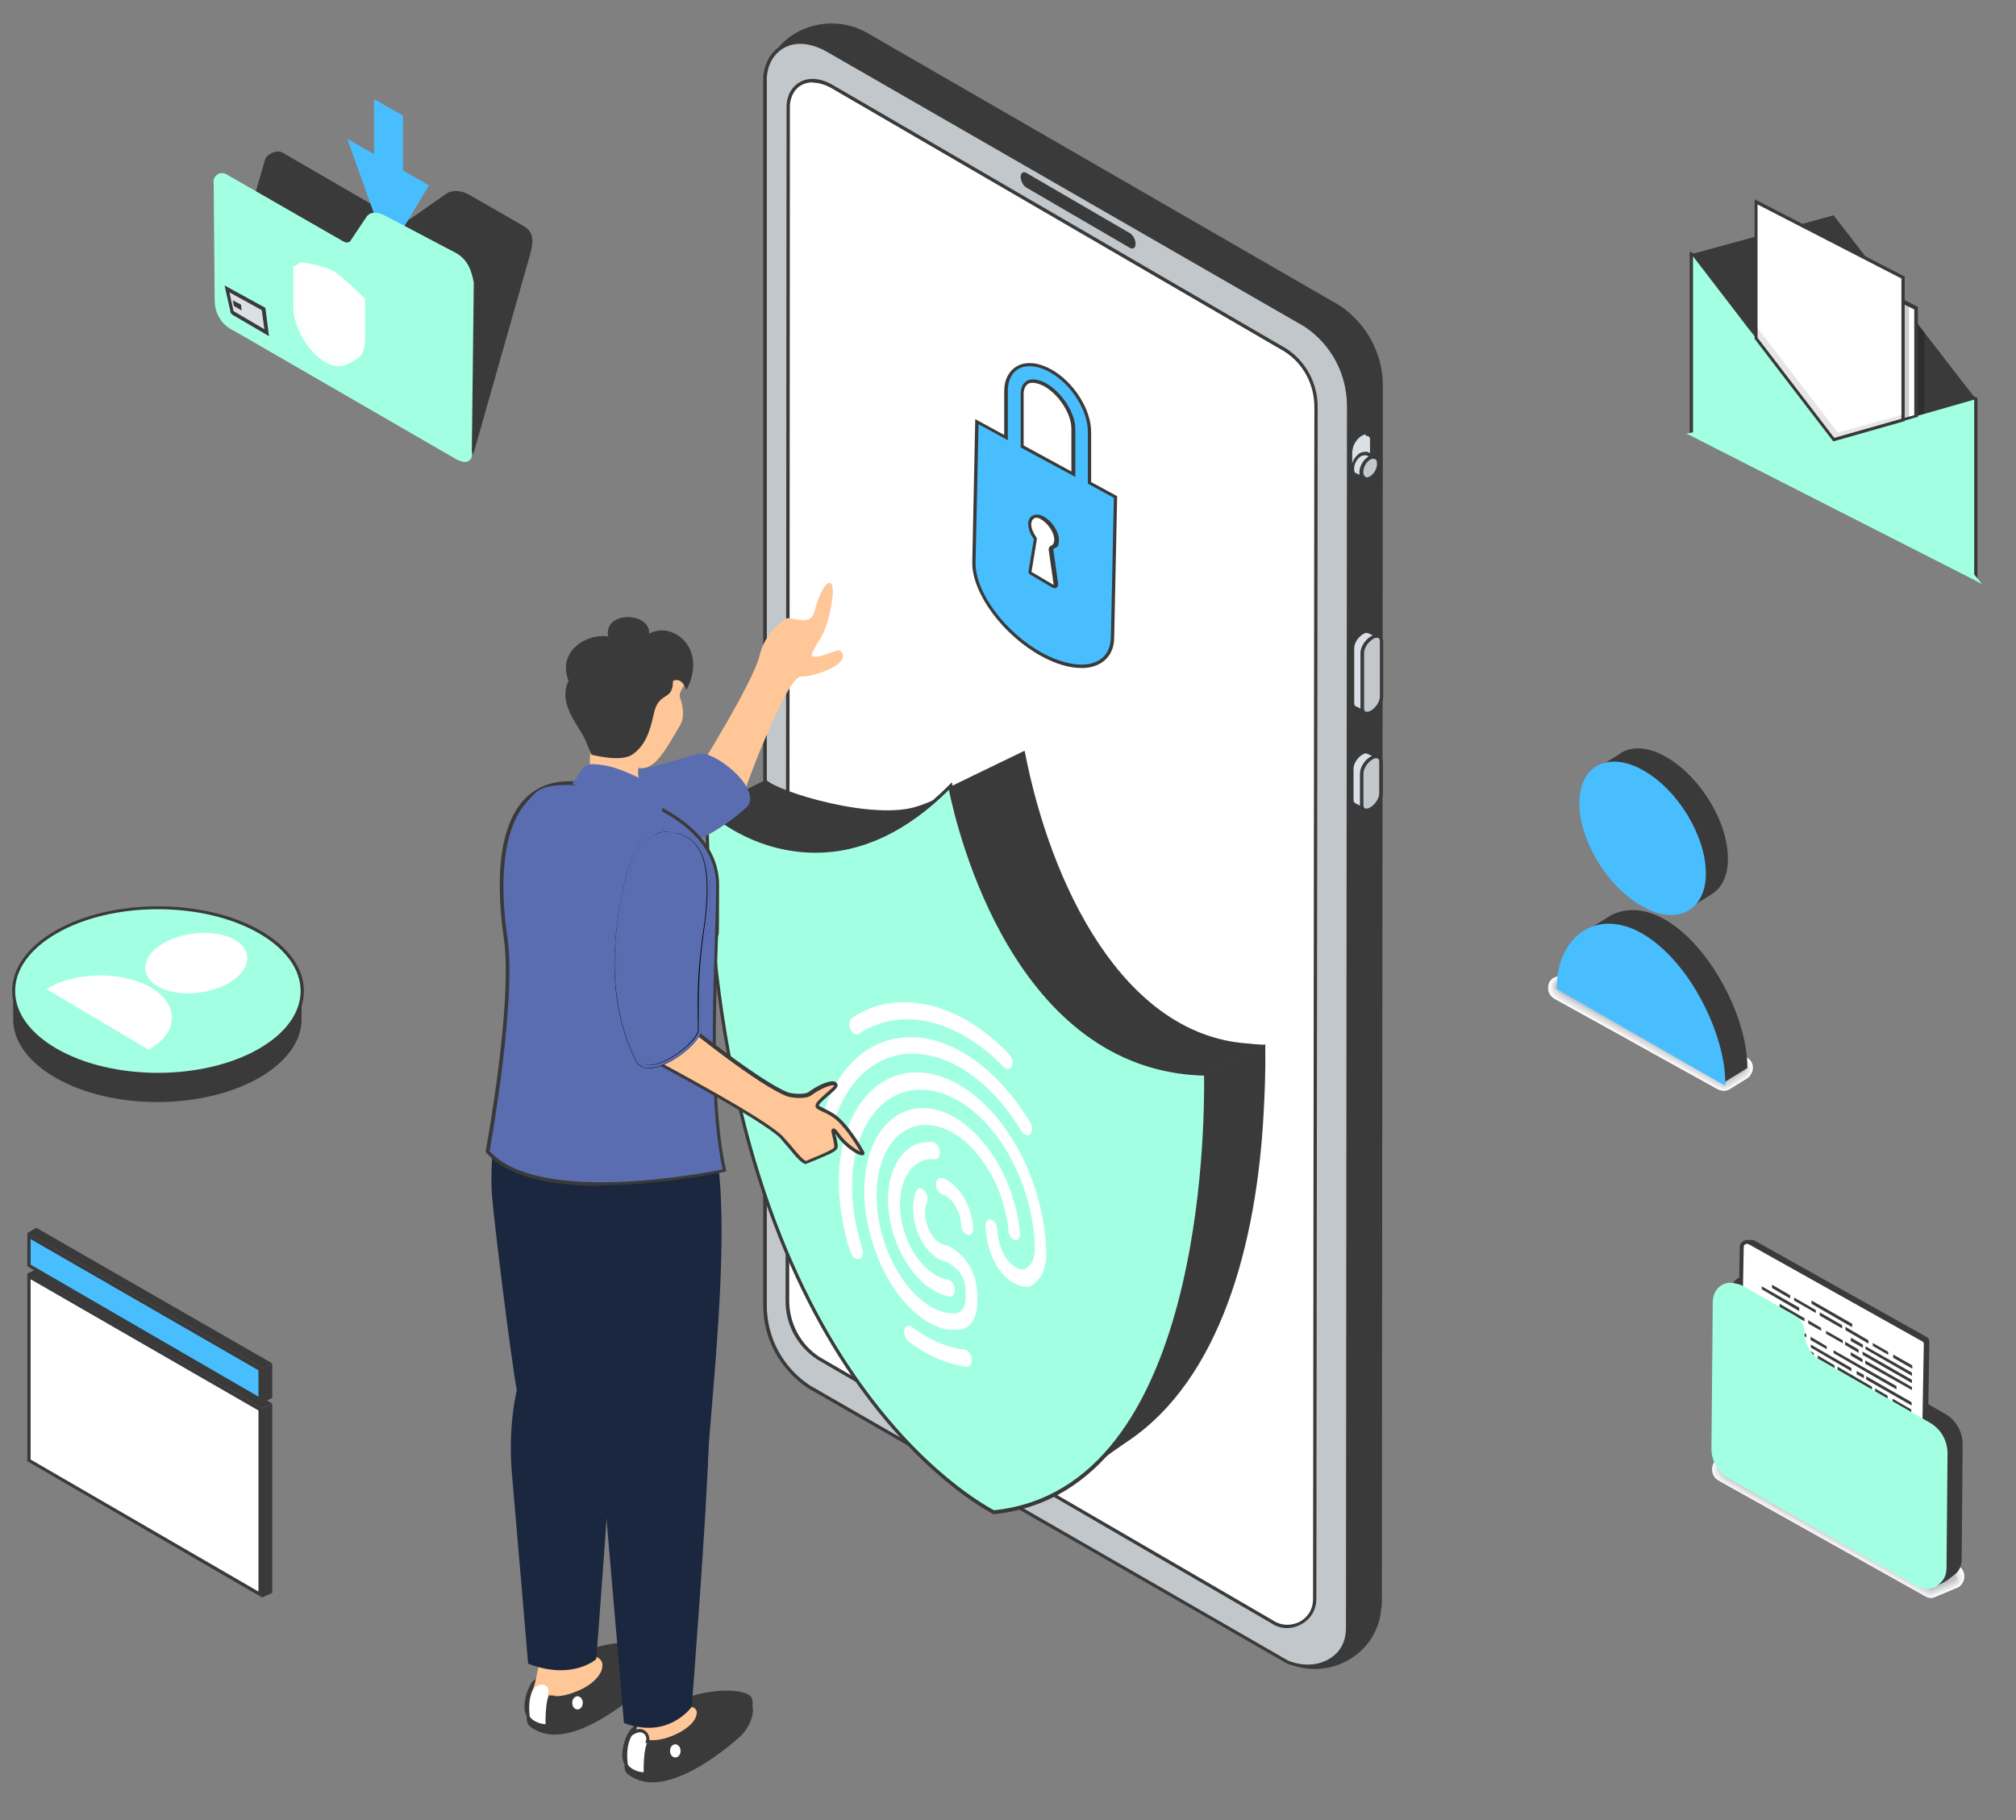 <?xml version="1.0" encoding="UTF-8"?>
<svg id="Layer_1" xmlns="http://www.w3.org/2000/svg" version="1.1" viewBox="0 0 612.3 552.9">
  <rect x="0" y="0" width="612.3" height="552.9" fill="#808080" stroke="none"/>
  <!-- Generator: Adobe Illustrator 29.2.1, SVG Export Plug-In . SVG Version: 2.1.0 Build 116)  -->
  <defs>
    <style>
      .st0 {
        fill: #ececee;
      }

      .st1 {
        fill: #dbe0e6;
      }

      .st2 {
        fill: #c4c5c9;
      }

      .st3 {
        fill: #e7e7e9;
      }

      .st4 {
        fill: #d7d7da;
      }

      .st5 {
        fill: #c9cace;
      }

      .st6 {
        fill: #cecfd3;
      }

      .st7 {
        fill: #d1d2d6;
      }

      .st8 {
        fill: #fff;
      }

      .st9 {
        fill: #e1e2e4;
      }

      .st10 {
        fill: #c2c7cb;
      }

      .st11 {
        fill: #e9eaec;
      }

      .st12 {
        stroke: #000;
        stroke-miterlimit: 10;
      }

      .st12, .st13 {
        fill: #5a6db0;
      }

      .st14 {
        fill: #d4d5d8;
      }

      .st15, .st16, .st17 {
        isolation: isolate;
      }

      .st18 {
        fill: #3a3a3a;
      }

      .st19 {
        fill: #c1c2c7;
      }

      .st20 {
        fill: #f2f2f3;
      }

      .st21 {
        fill: #d9dadd;
      }

      .st16 {
        opacity: .1;
      }

      .st22 {
        fill: #efeff0;
      }

      .st23 {
        fill: #fcfcfd;
      }

      .st24 {
        mix-blend-mode: multiply;
      }

      .st25 {
        fill: #1a273e;
      }

      .st26 {
        fill: #ffc697;
      }

      .st27 {
        fill: #f7f7f8;
      }

      .st28 {
        fill: #49beff;
      }

      .st29 {
        fill: #dfdfe2;
      }

      .st30 {
        fill: #c6c7cc;
      }

      .st31 {
        fill: #f4f4f5;
      }

      .st32 {
        fill: #cccdd1;
      }

      .st33 {
        fill: #fafafa;
      }

      .st17 {
        opacity: .2;
      }

      .st34 {
        fill: #a3ffe2;
      }

      .st35 {
        fill: #e4e4e7;
      }

      .st36 {
        fill: #dcdddf;
      }
    </style>
  </defs>
  <g class="st15">
    <g id="Layer_2">
      <g id="Layer_1-2">
        <g>
          <g class="st24">
            <path class="st8" d="M521.8,443.1l6.5-2.8c.5-.3,1.2-.5,1.8-.5s1.2.2,1.8.5l31.4,17.6,31.4,17.6c1.2.7,1.9,1.9,1.9,3.3s-.7,2.6-1.9,3.3l-6.5,2.7c-.5.3-1.2.5-1.8.5s-1.2-.2-1.7-.5l-31.4-17.6-31.4-17.6c-1.2-.6-1.9-1.9-1.9-3.3s.7-2.6,1.8-3.3h0Z"/>
            <path class="st23" d="M521.8,443.2l6.5-2.8c.5-.3,1.2-.5,1.8-.5.6,0,1.2.2,1.8.5l31.3,17.6,1.6.9,29.7,16.7c1.1.6,1.9,1.9,1.9,3.2s0,1-.2,1.5c-.3.7-.8,1.4-1.5,1.8l-6.5,2.7c-.5.3-1.1.5-1.7.5s-1.2-.2-1.7-.5l-31.3-17.5-1.6-.9-29.7-16.6c-1.1-.6-1.9-1.9-2-3.2,0-.5,0-1,.2-1.5.3-.7.8-1.4,1.5-1.8h0Z"/>
            <path class="st33" d="M521.9,443.3l6.5-2.8c.5-.3,1.1-.5,1.7-.5.6,0,1.2.2,1.7.5l31.1,17.5,1.6.9,29.6,16.6c1.1.6,2,1.9,2,3.2s0,1-.2,1.4c-.2.7-.7,1.4-1.4,1.8l-6.5,2.7c-.5.3-1.1.5-1.7.4-.5,0-1.2-.2-1.7-.5l-31.1-17.4-1.6-.9-29.6-16.5c-1.1-.6-2-1.9-2-3.1,0-.5,0-1,.2-1.4.2-.7.7-1.4,1.4-1.8h0Z"/>
            <path class="st27" d="M521.9,443.4l6.5-2.8c.5-.3,1.1-.5,1.7-.4.5,0,1.2.2,1.7.5l31,17.4,1.5.9,29.5,16.6c1,.6,2,1.9,2,3.1s0,1-.1,1.4c-.2.7-.7,1.4-1.4,1.8l-6.5,2.7c-.5.3-1.1.4-1.7.4-.5,0-1.2-.2-1.7-.5l-31-17.4-1.6-.9-29.5-16.5c-1-.6-2-1.9-2.1-3.1,0-.5,0-1,0-1.4.2-.7.6-1.4,1.3-1.8h0Z"/>
            <path class="st31" d="M522,443.5l6.5-2.8c.5-.3,1.1-.4,1.7-.4.5,0,1.3.3,1.7.5l30.9,17.4,1.5.9,29.3,16.5c1,.5,2.1,1.9,2.1,3,0,.4.1,1,0,1.4-.1.7-.6,1.4-1.3,1.8l-6.5,2.7c-.5.3-1.1.4-1.6.4-.5,0-1.2-.3-1.7-.5l-30.9-17.3-1.6-.9-29.3-16.4c-1-.5-2.1-1.9-2.1-3,0-.4-.1-1,0-1.4.1-.7.6-1.4,1.3-1.8h0Z"/>
            <path class="st20" d="M522,443.6l6.5-2.8c.5-.3,1.1-.4,1.6-.4.5,0,1.3.3,1.7.5l30.8,17.3,1.5.9,29.2,16.4c.9.5,2.2,1.9,2.2,3s.2,1,0,1.3c0,.7-.5,1.4-1.2,1.8l-6.5,2.7c-.5.3-1,.4-1.6.4-.5,0-1.2-.3-1.7-.5l-30.8-17.2-1.5-.9-29.2-16.3c-.9-.5-2.2-1.9-2.2-3,0-.4-.2-1,0-1.3,0-.7.5-1.4,1.2-1.8h0Z"/>
            <path class="st22" d="M522.1,443.8l6.5-2.8c.5-.3,1-.4,1.6-.4.5,0,1.3.3,1.7.6l30.6,17.2,1.5.9,29.1,16.4c.8.5,2.2,1.9,2.2,2.9s.2,1,0,1.3c0,.6-.5,1.4-1.2,1.8l-6.5,2.7c-.5.3-1,.4-1.6.4-.5,0-1.3-.3-1.7-.5l-30.6-17.1-1.5-.9-29.1-16.3c-.9-.5-2.2-1.9-2.2-2.9,0-.4-.2-.9,0-1.3,0-.7.4-1.4,1.1-1.8h0Z"/>
            <path class="st0" d="M522.2,443.9l6.5-2.8c.5-.3,1-.4,1.5-.3.4,0,1.3.4,1.7.6l30.5,17.1,1.5.9,29,16.3c.8.5,2.3,1.9,2.3,2.8s.3.9.2,1.3c0,.6-.4,1.4-1.1,1.8l-6.5,2.7c-.5.3-1,.4-1.5.3-.4,0-1.3-.4-1.6-.6l-30.5-17.1-1.5-.9-29-16.2c-.8-.5-2.3-1.9-2.3-2.8,0-.4-.3-.9-.2-1.2,0-.6.4-1.4,1.1-1.8h0Z"/>
            <path class="st11" d="M522.2,444l6.5-2.8c.5-.3,1-.4,1.5-.3.4,0,1.3.4,1.7.6l30.4,17.1,1.5.9,28.9,16.2c.8.4,2.3,1.9,2.3,2.8s.3.9.2,1.2c0,.6-.3,1.4-1,1.8l-6.5,2.7c-.5.3-1,.4-1.5.3-.4,0-1.3-.4-1.6-.6l-30.4-17-1.5-.9-28.9-16.1c-.8-.4-2.3-1.9-2.3-2.8,0-.3-.3-.9-.2-1.2,0-.6.3-1.4,1-1.8h0Z"/>
            <path class="st3" d="M522.3,444.1l6.5-2.8c.5-.3,1-.4,1.5-.3.4,0,1.3.4,1.6.6l30.3,17,1.5.9,28.7,16.1c.7.4,2.4,1.9,2.4,2.7,0,.3.4.9.3,1.2,0,.6-.2,1.4-1,1.8l-6.5,2.7c-.5.3-1,.4-1.5.3-.4,0-1.3-.4-1.6-.6l-30.3-16.9-1.5-.9-28.7-16.1c-.7-.4-2.4-1.9-2.4-2.7,0-.3-.4-.9-.3-1.2,0-.6.2-1.4.9-1.8h0Z"/>
            <path class="st35" d="M522.3,444.2l6.5-2.8c.4-.3,1-.4,1.4-.3.3,0,1.3.4,1.6.6l30.1,16.9,1.5.9,28.6,16.1c.7.4,2.4,1.9,2.4,2.6s.5.9.3,1.1c.1.6-.2,1.4-.9,1.8l-6.5,2.7c-.4.2-.9.4-1.4.3-.3,0-1.3-.4-1.6-.6l-30.1-16.9-1.5-.9-28.6-16c-.7-.4-2.4-1.8-2.4-2.6s-.5-.9-.4-1.1c-.1-.6.2-1.4.9-1.8h0Z"/>
            <path class="st9" d="M522.4,444.3l6.5-2.8c.4-.2.9-.3,1.4-.3.3,0,1.3.5,1.6.6l30,16.9,1.5.9,28.5,16c.6.4,2.5,1.8,2.5,2.6s.5.9.4,1.1c.2.6-.1,1.4-.8,1.8l-6.5,2.7c-.4.2-.9.3-1.4.2-.3,0-1.3-.5-1.6-.6l-30-16.8-1.5-.9-28.5-15.9c-.6-.3-2.5-1.8-2.5-2.5,0-.3-.5-.9-.4-1.1-.2-.6.1-1.4.8-1.8h0Z"/>
            <path class="st29" d="M522.4,444.4l6.5-2.8c.4-.2.9-.3,1.4-.2.3,0,1.3.5,1.6.6l29.9,16.8,1.5.9,28.4,16c.5.3,2.5,1.8,2.5,2.5s.6.9.5,1.1c.2.6,0,1.4-.8,1.8l-6.5,2.7c-.4.2-.9.3-1.3.2-.3,0-1.3-.5-1.6-.6l-29.9-16.7-1.5-.9-28.4-15.9c-.5-.3-2.5-1.8-2.5-2.5,0-.2-.6-.9-.5-1.1-.2-.6,0-1.4.7-1.8h0Z"/>
            <path class="st36" d="M522.5,444.5l6.5-2.8c.4-.2.9-.3,1.3-.2.3,0,1.3.5,1.6.7l29.8,16.7,1.5.8,28.3,15.9c.5.3,2.6,1.8,2.6,2.4s.6.8.5,1c.2.5,0,1.4-.7,1.8l-6.5,2.7c-.4.2-.9.3-1.3.2-.3,0-1.3-.5-1.6-.6l-29.8-16.6-1.5-.8-28.3-15.8c-.5-.3-2.6-1.8-2.6-2.4s-.6-.8-.5-1c-.3-.5,0-1.4.7-1.8h0Z"/>
            <path class="st21" d="M522.5,444.6l6.5-2.8c.4-.2.9-.3,1.3-.2.2,0,1.3.5,1.6.7l29.6,16.7,1.5.8,28.1,15.8c.5.3,2.6,1.8,2.6,2.4s.7.8.6,1c.3.5,0,1.4-.6,1.8l-6.5,2.7c-.4.2-.9.3-1.3.2-.2,0-1.3-.5-1.5-.7l-29.7-16.6-1.5-.8-28.1-15.7c-.5-.3-2.6-1.8-2.7-2.4,0-.2-.7-.8-.6-1-.3-.5,0-1.4.6-1.8h0Z"/>
            <path class="st4" d="M522.6,444.7l6.5-2.8c.4-.2.8-.3,1.3-.2.2,0,1.4.6,1.5.7l29.5,16.6,1.5.8,28,15.8c.4.2,2.7,1.8,2.7,2.3s.8.8.7,1c.3.5.2,1.4-.5,1.8l-6.5,2.7c-.4.2-.8.3-1.2.2-.2,0-1.3-.6-1.5-.7l-29.5-16.5-1.5-.8-28-15.7c-.4-.2-2.7-1.8-2.7-2.3,0-.2-.8-.8-.7-1-.3-.5-.2-1.4.5-1.8h0Z"/>
            <path class="st14" d="M522.7,444.8l6.5-2.8c.4-.2.8-.3,1.2-.1.2,0,1.4.6,1.5.7l29.4,16.5,1.5.8,27.9,15.7c.3.2,2.7,1.8,2.7,2.2s.8.8.8.9c.4.5.2,1.4-.5,1.8l-6.5,2.7c-.4.2-.8.3-1.2.1-.2,0-1.3-.6-1.5-.7l-29.4-16.4-1.5-.8-27.9-15.6c-.3-.2-2.8-1.8-2.8-2.2s-.8-.8-.8-.9c-.4-.5-.2-1.4.5-1.8h0Z"/>
            <path class="st7" d="M522.7,444.9l6.5-2.8c.4-.2.8-.3,1.2-.1.2,0,1.4.6,1.5.7l29.3,16.5,1.5.8,27.8,15.6c.3.2,2.8,1.8,2.8,2.1s.9.8.8.9c.4.5.3,1.4-.4,1.8l-6.5,2.7c-.4.2-.8.2-1.2.1-.2,0-1.4-.6-1.5-.7l-29.3-16.4-1.5-.8-27.8-15.5c-.3-.2-2.8-1.8-2.8-2.1s-.9-.8-.8-.9c-.4-.5-.3-1.4.4-1.8h0Z"/>
            <path class="st6" d="M522.8,445l6.5-2.8c.4-.2.8-.2,1.2-.1.1,0,1.4.7,1.5.7l29.1,16.4,1.5.8,27.7,15.5c.2.1,2.8,1.8,2.8,2.1s.9.8.9.9c.5.5.4,1.4-.3,1.8l-6.5,2.7c-.3.2-.8.2-1.2.1-.1,0-1.4-.6-1.5-.7l-29.2-16.3-1.5-.8-27.7-15.5c-.2-.1-2.9-1.8-2.9-2.1s-.9-.8-.9-.9c-.5-.5-.4-1.4.3-1.8h0Z"/>
            <path class="st32" d="M522.8,445.1l6.5-2.8c.3-.2.8-.2,1.1,0,.1,0,1.4.7,1.5.8l29,16.3,1.5.8,27.5,15.5c.2.1,2.9,1.8,2.9,2s1,.7.9.8c.5.5.4,1.4-.3,1.8l-6.5,2.7c-.3.2-.8.2-1.1,0-.1,0-1.4-.7-1.5-.7l-29-16.2-1.5-.8-27.5-15.4c-.2-.1-2.9-1.8-2.9-2s-1-.7-.9-.8c-.5-.5-.4-1.4.3-1.8h0Z"/>
            <path class="st5" d="M522.9,445.2l6.5-2.8c.3-.2.7-.2,1.1,0,0,0,1.4.7,1.5.8l28.9,16.2,1.5.8,27.4,15.4c.2,0,3,1.8,3,2s1,.7,1,.8c.6.4.5,1.4-.2,1.8l-6.5,2.7c-.3.2-.7.2-1.1,0,0,0-1.4-.7-1.5-.8l-28.9-16.2-1.5-.8-27.4-15.3c-.2,0-3-1.8-3-2s-1-.7-1-.8c-.6-.4-.5-1.4.2-1.8h0Z"/>
            <path class="st30" d="M523,445.3l6.5-2.8c.3-.2.7-.2,1,0,0,0,1.4.8,1.5.8l28.8,16.2,1.5.8,27.3,15.4c0,0,3,1.8,3,1.9s1.1.7,1.1.8c.6.4.6,1.4-.1,1.8l-6.5,2.7c-.3.2-.7.2-1,0,0,0-1.4-.7-1.4-.8l-28.8-16.1-1.5-.8-27.3-15.3c0,0-3-1.8-3-1.9s-1.1-.7-1.1-.8c-.6-.4-.6-1.4.1-1.8h0Z"/>
            <path class="st2" d="M523,445.4l6.5-2.8c.3-.2.7-.2,1,0,0,0,1.4.8,1.5.8l28.6,16.1,1.5.8,27.2,15.3s3.1,1.8,3.1,1.8,1.2.7,1.1.7c.7.4.6,1.4,0,1.8l-6.5,2.7c-.3.2-.7.2-1,0,0,0-1.4-.8-1.4-.8l-28.7-16-1.5-.8-27.2-15.2s-3.1-1.8-3.1-1.8-1.1-.7-1.1-.7c-.7-.4-.6-1.4,0-1.8h0Z"/>
            <path class="st19" d="M529.6,442.7c.3-.2.7-.2,1,0l31.4,17.6,31.4,17.6c.7.4.7,1.4,0,1.8l-6.5,2.7c-.3.2-.7.2-1,0l-31.4-17.6-31.4-17.6c-.7-.4-.7-1.4,0-1.8l6.5-2.8h0Z"/>
          </g>
          <g class="st24">
            <path class="st8" d="M471.9,297l6.1-2.6c.5-.3,1.1-.5,1.7-.5s1.1.1,1.6.4l24.7,13.5,24.7,13.5c1.1.6,1.7,1.8,1.7,3s-.7,2.4-1.7,3.1l-5.4,3.4c-.5.3-1.1.4-1.6.4s-1.1-.1-1.6-.4l-25-13.9-25-13.9c-1.1-.6-1.8-1.8-1.8-3,0-1.3.6-2.4,1.7-3.1h0Z"/>
            <path class="st23" d="M472,297.1l6-2.6c.2-.1.5-.2.7-.3.3-.1.6-.1,1-.1.5,0,1.1.2,1.6.5l24.5,13.5,1.4.8,23.1,12.7c1,.6,1.8,1.8,1.8,3s0,.9-.2,1.3c-.2.7-.7,1.3-1.4,1.7l-5.4,3.3c-.2.1-.4.2-.7.3-.3.1-.7.1-1,.1-.5,0-1.1-.2-1.6-.4l-24.9-13.8-1.4-.8-23.5-13c-1-.6-1.8-1.8-1.8-3,0-.5,0-.9.2-1.3.2-.7.7-1.3,1.4-1.7h0Z"/>
            <path class="st33" d="M472,297.2l6-2.6c.2-.1.5-.2.7-.3.3-.1.6-.1,1-.1.5,0,1.1.2,1.6.5l24.4,13.4,1.4.8,23,12.6c1,.6,1.8,1.8,1.8,2.9s0,.9-.2,1.3c-.2.7-.7,1.3-1.3,1.7l-5.4,3.3c-.2.1-.4.2-.6.3-.3.1-.7.2-1,.1-.5,0-1.1-.2-1.6-.5l-24.8-13.8-1.4-.8-23.4-13c-1-.5-1.9-1.8-1.9-2.9,0-.4,0-.9.1-1.3.2-.7.7-1.3,1.3-1.7h0Z"/>
            <path class="st27" d="M472.1,297.3l6-2.6c.2-.1.5-.2.7-.3.3-.1.6-.1,1-.1.5,0,1.2.2,1.6.5l24.3,13.3,1.4.8,22.9,12.5c.9.5,1.9,1.8,1.9,2.9s0,.9,0,1.3c-.2.7-.6,1.3-1.3,1.7l-5.3,3.3c-.2.1-.4.2-.6.3-.3.1-.7.2-1,.1-.5,0-1.2-.2-1.6-.5l-24.7-13.7-1.4-.8-23.2-12.9c-.9-.5-1.9-1.8-1.9-2.9,0-.4,0-.9,0-1.3.2-.7.6-1.3,1.3-1.7h0Z"/>
            <path class="st31" d="M472.1,297.4l6-2.6c.2-.1.5-.2.7-.3.3-.1.6-.1,1-.1.5,0,1.2.2,1.6.5l24.2,13.3,1.4.8,22.8,12.5c.9.5,1.9,1.8,1.9,2.8s.1.9,0,1.2c-.1.6-.5,1.3-1.2,1.7l-5.3,3.3c-.2.1-.5.2-.6.3-.3.1-.7.2-1,.1-.5,0-1.2-.2-1.6-.5l-24.5-13.6-1.4-.8-23.1-12.9c-.9-.5-2-1.7-2-2.8s-.1-.9,0-1.2c.1-.6.5-1.3,1.2-1.7h0Z"/>
            <path class="st20" d="M472.2,297.5l5.9-2.6c.2-.1.5-.2.7-.3.3-.1.6-.1,1-.1.5,0,1.2.3,1.6.5l24.1,13.2,1.4.8,22.7,12.4c.8.5,2,1.7,2,2.7s.2.9,0,1.2c0,.6-.5,1.3-1.2,1.7l-5.3,3.3c-.2,0-.5.2-.6.3-.3.1-.7.2-1,.1-.4,0-1.2-.3-1.5-.5l-24.4-13.6-1.4-.8-23-12.8c-.8-.5-2-1.7-2-2.7s-.2-.9,0-1.2c0-.6.5-1.3,1.1-1.7h0Z"/>
            <path class="st22" d="M472.2,297.6l5.9-2.5c.2,0,.5-.2.7-.3.3-.1.6-.2,1-.1.4,0,1.2.3,1.5.5l24,13.1,1.4.8,22.6,12.4c.8.5,2,1.7,2,2.7s.2.9,0,1.2c0,.6-.4,1.3-1.1,1.7l-5.3,3.3c-.2,0-.5.2-.6.3-.3.1-.7.2-1,.1-.4,0-1.2-.3-1.5-.5l-24.3-13.5-1.4-.8-22.9-12.7c-.8-.5-2-1.7-2-2.7,0-.4-.2-.9,0-1.2,0-.6.4-1.3,1.1-1.7h0Z"/>
            <path class="st0" d="M472.3,297.7l5.9-2.5c.1,0,.5-.2.7-.3.3-.1.6-.2,1-.1.4,0,1.2.3,1.5.5l23.9,13.1,1.4.8,22.5,12.3c.8.4,2.1,1.7,2.1,2.6s.3.8.1,1.1c0,.6-.4,1.3-1,1.7l-5.2,3.2c-.1,0-.5.2-.6.3-.3.1-.6.2-1,.1-.4,0-1.2-.3-1.5-.5l-24.2-13.5-1.4-.8-22.8-12.7c-.8-.4-2.1-1.7-2.1-2.6,0-.3-.3-.8-.1-1.1,0-.6.4-1.3,1-1.7h0Z"/>
            <path class="st11" d="M472.3,297.8l5.9-2.5c.1,0,.5-.2.7-.3.3-.1.6-.2,1-.1.4,0,1.2.4,1.5.5l23.8,13,1.4.8,22.3,12.2c.7.4,2.1,1.7,2.1,2.5s.3.8.2,1.1c0,.6-.3,1.3-1,1.7l-5.2,3.2c-.1,0-.5.3-.6.3-.3.1-.6.2-1,.1-.4,0-1.2-.4-1.5-.5l-24.1-13.4-1.4-.8-22.7-12.6c-.7-.4-2.1-1.7-2.1-2.5,0-.3-.3-.8-.2-1.1,0-.6.3-1.3.9-1.7h0Z"/>
            <path class="st3" d="M472.4,297.9l5.8-2.5c.1,0,.5-.2.7-.3.3-.1.6-.2,1,0,.4,0,1.2.4,1.5.5l23.6,13,1.4.8,22.2,12.2c.7.4,2.2,1.7,2.2,2.5s.4.8.3,1.1c0,.6-.2,1.3-.9,1.7l-5.2,3.2c-.1,0-.5.3-.6.3-.3.1-.6.2-1,.1-.3,0-1.2-.4-1.5-.5l-24-13.3-1.4-.8-22.6-12.5c-.7-.4-2.2-1.7-2.2-2.5,0-.3-.4-.8-.3-1.1,0-.6.2-1.3.9-1.7h0Z"/>
            <path class="st35" d="M472.4,298l5.8-2.5c.1,0,.5-.2.7-.3.3-.1.6-.2,1,0,.3,0,1.2.4,1.5.6l23.5,12.9,1.4.8,22.1,12.1c.6.4,2.2,1.7,2.2,2.4s.4.8.3,1c.1.6-.2,1.3-.8,1.7l-5.2,3.2c-.1,0-.5.3-.6.3-.3.1-.6.2-1,0-.3,0-1.2-.4-1.5-.6l-23.9-13.3-1.4-.8-22.5-12.5c-.6-.3-2.2-1.7-2.2-2.4s-.4-.8-.3-1c-.1-.6.2-1.3.8-1.7h0Z"/>
            <path class="st9" d="M472.5,298l5.8-2.5c.1,0,.5-.2.6-.3.3-.1.6-.2,1,0,.3,0,1.2.4,1.5.6l23.4,12.8,1.4.8,22,12.1c.6.3,2.3,1.7,2.3,2.4s.5.8.4,1c.2.5-.1,1.3-.8,1.7l-5.2,3.2c-.1,0-.5.3-.6.3-.3.1-.6.2-1,0-.3,0-1.2-.4-1.5-.6l-23.8-13.2-1.4-.8-22.4-12.4c-.6-.3-2.3-1.7-2.3-2.4s-.5-.8-.4-1c-.2-.5.1-1.3.8-1.7h0Z"/>
            <path class="st29" d="M472.5,298.1l5.7-2.5c.1,0,.5-.2.6-.3.3-.1.6-.2,1,0,.3,0,1.2.4,1.5.6l23.3,12.8,1.4.8,21.9,12c.5.3,2.3,1.7,2.3,2.3s.5.8.4,1c.2.5,0,1.3-.7,1.7l-5.1,3.2c0,0-.5.3-.6.3-.3.1-.6.2-.9,0-.3,0-1.2-.5-1.5-.6l-23.6-13.1-1.4-.8-22.2-12.4c-.5-.3-2.3-1.7-2.3-2.3s-.5-.8-.4-1c-.2-.5,0-1.3.7-1.7h0Z"/>
            <path class="st36" d="M472.6,298.2l5.7-2.5c0,0,.5-.2.6-.3.3-.1.6-.2.9,0,.2,0,1.2.5,1.5.6l23.2,12.7,1.4.8,21.8,12c.5.3,2.4,1.7,2.4,2.2,0,.2.6.8.5.9.2.5,0,1.3-.6,1.7l-5.1,3.2c0,0-.5.3-.6.3-.3.1-.6.2-.9,0-.2,0-1.2-.5-1.4-.6l-23.5-13.1-1.4-.8-22.1-12.3c-.5-.3-2.4-1.7-2.4-2.2,0-.2-.6-.8-.5-.9-.2-.5,0-1.3.6-1.7h0Z"/>
            <path class="st21" d="M472.6,298.3l5.7-2.5c0,0,.5-.2.6-.3.3-.1.6-.2.9,0,.2,0,1.2.5,1.4.6l23.1,12.6,1.4.7,21.7,11.9c.4.2,2.4,1.7,2.4,2.2s.6.7.6.9c.3.5,0,1.3-.6,1.7l-5.1,3.1c0,0-.5.3-.6.3-.3.1-.6.2-.9,0-.2,0-1.2-.5-1.4-.6l-23.4-13-1.3-.8-22-12.2c-.4-.2-2.4-1.7-2.4-2.2,0-.2-.6-.7-.6-.9-.3-.5,0-1.3.6-1.7h0Z"/>
            <path class="st4" d="M472.7,298.4l5.7-2.5c0,0,.6-.2.6-.3.3-.1.6-.2.9,0,.2,0,1.2.5,1.4.6l23,12.6,1.4.7,21.6,11.8c.4.2,2.5,1.6,2.5,2.1s.7.7.6.9c.3.5.1,1.3-.5,1.7l-5,3.1c0,0-.5.3-.6.3-.3.1-.6.2-.9,0-.2,0-1.2-.5-1.4-.6l-23.3-13-1.3-.7-21.9-12.2c-.4-.2-2.5-1.7-2.5-2.1,0-.2-.7-.7-.6-.9-.3-.5-.1-1.3.5-1.7h0Z"/>
            <path class="st14" d="M472.7,298.5l5.6-2.4c0,0,.6-.3.6-.3.3-.1.6-.2.9,0,.2,0,1.2.5,1.4.6l22.9,12.5,1.4.7,21.5,11.8c.3.2,2.5,1.6,2.5,2s.7.7.7.8c.4.5.2,1.3-.4,1.7l-5,3.1c0,0-.5.3-.6.3-.3.1-.6.2-.9,0-.2,0-1.2-.5-1.4-.6l-23.2-12.9-1.3-.7-21.8-12.1c-.3-.2-2.5-1.6-2.5-2s-.7-.7-.7-.8c-.4-.5-.2-1.3.4-1.7h0Z"/>
            <path class="st7" d="M472.8,298.6l5.6-2.4c0,0,.6-.3.6-.3.3-.1.6-.2.9,0,.1,0,1.3.6,1.4.6l22.7,12.5,1.3.7,21.4,11.7c.3.2,2.6,1.6,2.6,2s.8.7.7.8c.4.5.3,1.3-.4,1.7l-5,3.1s-.5.3-.6.3c-.3.1-.6.2-.9,0-.2,0-1.3-.6-1.4-.6l-23.1-12.8-1.3-.7-21.7-12.1c-.3-.2-2.6-1.6-2.6-2s-.8-.7-.7-.8c-.4-.5-.3-1.3.4-1.7h0Z"/>
            <path class="st6" d="M472.9,298.7l5.6-2.4s.6-.3.6-.3c.3-.1.6-.2.9,0,.1,0,1.3.6,1.4.6l22.6,12.4,1.3.7,21.2,11.6c.2.1,2.6,1.6,2.6,1.9s.8.7.8.8c.4.4.3,1.3-.3,1.7l-5,3.1s-.5.3-.6.3c-.3.1-.6.2-.9,0-.1,0-1.3-.6-1.4-.7l-23-12.8-1.3-.7-21.6-12c-.2-.1-2.6-1.6-2.6-1.9s-.8-.7-.8-.8c-.4-.4-.3-1.3.3-1.7h0Z"/>
            <path class="st32" d="M472.9,298.8l5.5-2.4s.6-.3.6-.3c.3-.1.6-.2.9,0,.1,0,1.3.6,1.4.7l22.5,12.3,1.3.7,21.1,11.6c.2.1,2.7,1.6,2.7,1.8s.9.7.8.7c.5.4.4,1.3-.2,1.7l-5,3.1s-.5.3-.6.3c-.3.1-.6.2-.9,0,0,0-1.3-.6-1.4-.7l-22.9-12.7-1.3-.7-21.5-11.9c-.2-.1-2.7-1.6-2.7-1.9s-.9-.7-.9-.7c-.5-.4-.4-1.3.2-1.7h0Z"/>
            <path class="st5" d="M473,298.9l5.5-2.4s.6-.3.6-.3c.3-.2.6-.2.9,0,0,0,1.3.6,1.3.7l22.4,12.3,1.3.7,21,11.5c.1,0,2.7,1.6,2.7,1.8s.9.6.9.7c.5.4.5,1.3-.2,1.7l-4.9,3.1s-.5.3-.6.3c-.3.1-.6.2-.9,0,0,0-1.3-.6-1.3-.7l-22.7-12.6-1.3-.7-21.4-11.9c-.1,0-2.7-1.6-2.7-1.8s-.9-.6-.9-.7c-.5-.4-.5-1.3.2-1.7h0Z"/>
            <path class="st30" d="M473,299l5.5-2.4s.6-.3.6-.3c.3-.2.6-.2.9,0,0,0,1.3.7,1.3.7l22.3,12.2,1.3.7,20.9,11.5c0,0,2.8,1.6,2.8,1.7s1,.6,1,.7c.6.4.5,1.3-.1,1.7l-4.9,3s-.5.3-.5.3c-.3.2-.6.2-.9,0,0,0-1.3-.7-1.3-.7l-22.6-12.6-1.3-.7-21.3-11.8c0,0-2.8-1.6-2.8-1.7,0,0-1-.6-1-.7-.6-.4-.5-1.3.1-1.7h0Z"/>
            <path class="st2" d="M473.1,299.1l5.5-2.4s.6-.3.6-.3c.3-.2.6-.2.9,0,0,0,1.3.7,1.3.7l22.2,12.1,1.3.7,20.8,11.4s2.8,1.6,2.8,1.6,1,.6,1,.6c.6.4.6,1.3,0,1.7l-4.9,3s-.5.3-.5.3c-.3.2-.6.2-.9,0,0,0-1.3-.7-1.3-.7l-22.5-12.5-1.3-.7-21.1-11.8s-2.8-1.6-2.8-1.7-1-.6-1-.6c-.6-.4-.6-1.3,0-1.7h0Z"/>
            <path class="st19" d="M479.2,296.6c.3-.2.6-.2.9,0l24.7,13.5,24.7,13.5c.6.4.6,1.3,0,1.7l-5.4,3.4c-.3.2-.6.2-.9,0l-25-13.9-25-13.9c-.6-.4-.6-1.3,0-1.7l6.1-2.6h0Z"/>
          </g>
          <g>
            <path class="st18" d="M89.2,301c-2.1-3.4-5.5-6.7-10.3-9.4-17.1-9.9-44.8-9.9-62,0-4.8,2.8-8.1,6-10.3,9.4h-2.6v9h0c.2,6.3,4.5,12.5,12.8,17.3,17.1,9.9,44.8,9.9,62,0,8.3-4.8,12.6-11,12.8-17.3h0v-9h-2.6Z"/>
            <g>
              <path class="st34" d="M17,283.1c-17.1,9.9-17.1,25.9,0,35.8,17.1,9.9,44.9,9.9,62,0,17.1-9.9,17.1-25.9,0-35.8s-44.8-9.9-62,0Z"/>
              <path class="st18" d="M48,326.8c-11.3,0-22.6-2.5-31.2-7.5-8.4-4.9-13.1-11.4-13.1-18.3s4.6-13.4,13.1-18.3h0c17.2-9.9,45.2-9.9,62.4,0,8.4,4.9,13.1,11.4,13.1,18.3s-4.6,13.4-13.1,18.3c-8.6,5-19.9,7.5-31.2,7.5h0ZM17.2,283.5c-8.1,4.7-12.6,10.9-12.6,17.5s4.5,12.8,12.6,17.5c17,9.8,44.5,9.8,61.5,0,8.1-4.7,12.6-10.9,12.6-17.5s-4.5-12.8-12.6-17.5c-17-9.8-44.5-9.8-61.5,0h0Z"/>
            </g>
          </g>
          <g>
            <path class="st8" d="M69.1,298.2c-6.4,3.6-15.8,4-21.1.9s-4.4-8.7,2-12.3c6.4-3.6,15.8-4,21.1-.9s4.4,8.7-2,12.3Z"/>
            <path class="st8" d="M57.1,301.7c-3.5,0-6.9-.7-9.3-2.2-2.4-1.4-3.7-3.4-3.7-5.6,0-2.7,2.1-5.5,5.7-7.5,6.5-3.7,16.2-4.1,21.6-.9,2.4,1.4,3.7,3.4,3.7,5.6,0,2.7-2.1,5.5-5.7,7.5h0c-3.5,2-8,3.1-12.3,3.1ZM62,284.2c-4.1,0-8.4,1-11.8,3-3.3,1.9-5.2,4.3-5.2,6.7,0,1.8,1.1,3.5,3.2,4.8,5.2,3.1,14.4,2.7,20.7-.9h0c3.3-1.9,5.2-4.3,5.2-6.7,0-1.8-1.1-3.5-3.2-4.8-2.3-1.4-5.5-2.1-8.8-2.1Z"/>
          </g>
          <g>
            <path class="st8" d="M45.1,318.2l-30-17.9c8.6-4.9,22.3-4.9,30.6,0,8.3,4.9,8,12.9-.5,17.8h0Z"/>
            <path class="st8" d="M45.1,318.8l-31-18.4.7-.4c8.7-5,22.7-5,31.1,0,4.1,2.4,6.3,5.7,6.3,9.2,0,3.6-2.5,7-6.9,9.5,0,0-.2.1-.2.1ZM16,300.4l29.1,17.3c3.9-2.3,6.1-5.3,6.1-8.5,0-3.1-2-6.1-5.8-8.4-7.9-4.7-20.9-4.9-29.4-.4h0Z"/>
          </g>
          <g>
            <path class="st18" d="M389.3,504.1l-143.6-82.6c-8.4-5.5-13.4-14.9-13.4-25,0,0,0-372.4.1-373,1.9-13.7,18.5-20.7,31-13.5l143.5,82.8c8.2,5.5,13.2,14.7,13.1,24.6l-.3,369.1c0,.7,0,1.4-.2,2-1,14.6-17.4,23.1-30.3,15.7h0Z"/>
            <g>
              <path class="st1" d="M416.6,139.1v-5.6c0-1.6-1.3-2.2-2.9-1.2h0c-1.6.9-2.9,3-2.9,4.6v5.6c0,1.6,1.3,2.2,2.9,1.2h0c1.6-.9,2.9-3,2.9-4.6Z"/>
              <path class="st18" d="M412.2,144.7c-.4,0-.7,0-1-.2-.6-.4-1-1-1-1.9v-5.6c0-1.8,1.4-4,3.1-5,1-.6,2-.7,2.7-.3.6.4,1,1,1,1.9v5.6c0,1.8-1.4,4-3.1,5-.6.3-1.2.5-1.7.5h0ZM415.1,132.4c-.4,0-.8.1-1.2.4-1.4.8-2.7,2.7-2.7,4.2v5.6c0,.4,0,.9.5,1.1.4.2,1,.1,1.7-.3,1.4-.8,2.7-2.7,2.7-4.2v-5.6c0-.4,0-.8-.5-1.1-.1,0-.3-.1-.5-.1h0Z"/>
            </g>
            <path class="st1" d="M410.8,136.9c0-1.6,1.3-3.7,2.9-4.6.4-.2.8-.3,1.1-.4,0,.2,0,.4,0,.6v5.6c0,1.6-1.3,3.7-2.9,4.6-.4.2-.8.4-1.1.4,0-.2-.1-.4-.1-.7v-5.6h0Z"/>
            <g>
              <path class="st10" d="M418.7,140.5h0c-.2-1.6-1.6-2.2-3.1-1.2h0c-1.5.9-2.5,3-2.3,4.6h0c.2,1.6,1.6,2.2,3.1,1.2h0c1.5-.9,2.5-3,2.3-4.6Z"/>
              <path class="st18" d="M415,146c-.3,0-.6,0-.9-.2-.7-.3-1.1-1-1.3-1.9-.2-1.8.9-4,2.5-5.1.9-.6,1.8-.7,2.6-.3.7.3,1.1,1,1.3,1.9h0c.2,1.8-.9,4.1-2.5,5.1-.5.4-1.1.5-1.7.5h0ZM417,139.3c-.3,0-.7.1-1.1.4-1.3.8-2.2,2.7-2,4.1,0,.6.3,1,.7,1.1.4.2,1,.1,1.6-.3,1.3-.8,2.2-2.7,2-4.1h0c0-.6-.3-1-.7-1.1-.1,0-.3-.1-.5-.1h0Z"/>
            </g>
            <g>
              <path class="st1" d="M415.7,139.3c-1.5.9-2.5,3-2.3,4.6,0,.7.4,1.2.8,1.4h0l-2.6-1.1c-.5-.3-.7-.7-.8-1.4-.2-1.6.8-3.7,2.3-4.6.7-.4,1.8-.4,1.8-.4l2.7,1.1c-.5-.1-1.2,0-1.9.4h0Z"/>
              <path class="st18" d="M414.5,145.9l-.4-.2-2.6-1.1c-.8-.4-1-1.1-1.1-1.8-.2-1.8.9-4,2.5-5.1.8-.5,2-.5,2.1-.5h.2s2.7,1.2,2.7,1.2l-.3.9c-.4-.1-1,0-1.5.3h0c-1.3.8-2.2,2.7-2,4.1,0,.5.3.9.6,1.1l.4.3-.5.8h0ZM414.8,138.3c-.3,0-1,0-1.5.3-1.3.8-2.2,2.7-2,4.1,0,.7.3.9.5,1l1.1.5c0,0,0-.2,0-.3-.2-1.8.9-4,2.5-5.1.1,0,.2-.1.3-.2l-1-.4h0Z"/>
            </g>
            <g>
              <path class="st1" d="M416.7,193.6c-1.6.9-2.9,3-2.9,4.6v16.7c0,.8.3,1.3.8,1.5l-2.6-1.2h-.2c-.6-.4-1-.9-1-1.7v-16.7c0-1.6,1.3-3.7,2.9-4.6.8-.4,1.3-.6,1.9-.4h.1c0,0,0,0,0,0,0,0,0,0,0,0l3,1.4c-.5-.2-1.2-.1-2.1.3h0Z"/>
              <path class="st18" d="M414.4,216.9l-2.9-1.4c-.6-.2-1.3-.8-1.3-2.1v-16.7c0-1.8,1.4-4,3.2-5,.7-.4,1.5-.7,2.3-.4h.1c0,0-.1.5-.1.5l.3-.4,3,1.4-.4.9c-.4-.2-1,0-1.6.3h0c-1.4.8-2.7,2.7-2.7,4.2v16.7c0,.4,0,.9.5,1.1l-.4.9h0ZM415.1,192.2c-.2,0-.6.1-1.1.4-1.4.8-2.7,2.7-2.7,4.2v16.7c0,.8.3,1,.7,1.1l1.4.7c0-.1,0-.2,0-.4v-16.7c0-1.8,1.4-4,3.2-5,.1,0,.3-.2.4-.2l-1.5-.7c0,0-.2,0-.3,0h0Z"/>
            </g>
            <g>
              <path class="st10" d="M419.6,211.5v-16.7c0-1.6-1.3-2.2-2.9-1.2h0c-1.6.9-2.9,3-2.9,4.6v16.7c0,1.6,1.3,2.2,2.9,1.2h0c1.6-.9,2.9-3,2.9-4.6Z"/>
              <path class="st18" d="M415.2,217.1c-.4,0-.7,0-1-.2-.6-.4-1-1-1-1.9v-16.7c0-1.8,1.4-4,3.2-5,1-.6,2-.7,2.7-.3.6.4,1,1,1,1.9v16.7c0,1.8-1.4,4-3.2,5-.6.3-1.2.5-1.7.5ZM418.2,193.7c-.4,0-.8.1-1.2.4-1.4.8-2.7,2.7-2.7,4.2v16.7c0,.4,0,.8.4,1.1.4.2,1,.1,1.7-.3,1.4-.8,2.7-2.7,2.7-4.2v-16.7c0-.4,0-.8-.4-1.1-.1,0-.3-.1-.5-.1h0Z"/>
            </g>
            <g>
              <g>
                <path class="st1" d="M416.6,230.2c-1.6.9-2.9,3-2.9,4.6v9.5c0,.8.3,1.3.8,1.5l-2.6-1.2h-.2c-.6-.4-1-.9-1-1.7v-9.5c0-1.6,1.3-3.7,2.9-4.6.8-.4,1.3-.6,1.9-.4h.1c0,0,0,0,0,0,0,0,0,0,0,0l3,1.4c-.5-.2-1.2-.1-2.1.3h0Z"/>
                <path class="st18" d="M414.2,246.4l-2.9-1.4c-.6-.2-1.3-.8-1.3-2.1v-9.5c0-1.8,1.4-4,3.2-5,.7-.4,1.5-.7,2.3-.4h.1c0,0-.1.5-.1.5l.3-.4,3,1.4-.4.9c-.4-.2-1,0-1.6.3-1.5.8-2.7,2.7-2.7,4.2v9.5c0,.4,0,.9.5,1.1l-.4.9ZM414.9,228.8c-.2,0-.6.1-1.1.4-1.4.8-2.7,2.7-2.7,4.2v9.5c0,.8.4,1,.6,1.1l1.4.7c0-.1,0-.2,0-.4v-9.5c0-1.8,1.4-4,3.2-5h0c.1,0,.3-.2.4-.2l-1.5-.7c0,0-.2,0-.3,0h0Z"/>
              </g>
              <g>
                <path class="st10" d="M419.5,241v-9.5c0-1.6-1.3-2.2-2.9-1.2h0c-1.6.9-2.9,3-2.9,4.6v9.5c0,1.6,1.3,2.2,2.9,1.2h0c1.6-.9,2.9-3,2.9-4.6Z"/>
                <path class="st18" d="M415.1,246.6c-.4,0-.7,0-1-.2-.6-.4-1-1-1-1.9v-9.5c0-1.8,1.4-4,3.2-5,1-.6,2-.7,2.7-.3.6.4,1,1,1,1.9v9.5c0,1.8-1.4,4-3.2,5-.6.3-1.2.5-1.7.5h0ZM418,230.3c-.4,0-.8.1-1.2.4-1.4.8-2.7,2.7-2.7,4.2v9.5c0,.4,0,.8.4,1.1.4.2,1,.1,1.7-.3,1.4-.8,2.7-2.7,2.7-4.2v-9.5c0-.4,0-.8-.4-1.1-.1,0-.3-.1-.5-.1h0Z"/>
              </g>
            </g>
            <g>
              <path class="st10" d="M232.4,23.5v372.7c-.1,10.1,4.9,19.5,13.3,25l145.1,83.5c8.3,3.7,18.4-.4,18.4-9.9l.3-371.4c0-9.9-4.9-19.1-13.1-24.6L251.4,15.3c-10.4-5.8-18.4-.6-18.9,8.2h0Z"/>
              <path class="st18" d="M397.1,506.5c-2.2,0-4.4-.5-6.5-1.4l-145.2-83.5c-8.6-5.7-13.7-15.2-13.6-25.4V23.4c.4-4.4,2.5-8,5.9-9.8,3.9-2.1,8.8-1.6,13.9,1.2l145,83.5c8.4,5.6,13.4,14.9,13.4,25l-.3,371.4c0,4.1-1.8,7.5-5.1,9.6-2.2,1.4-4.8,2.1-7.5,2.1h0ZM232.9,23.5v372.7c-.1,9.9,4.8,19.1,13.1,24.6l145.1,83.5c4.4,1.9,9.4,1.7,13-.7,3-1.9,4.6-5,4.7-8.8l.3-371.4c0-9.8-4.8-18.8-12.9-24.2L251.1,15.7c-4.8-2.7-9.4-3.1-12.9-1.2-3.1,1.7-5,4.9-5.3,9h0Z"/>
            </g>
            <g>
              <path class="st8" d="M386.4,492.6l-137.9-80.1c-5.9-3.9-9.4-10.5-9.4-17.5l.3-363c.4-6.1,6-9.8,13.3-5.7l137.8,80.1c5.8,3.8,9.2,10.3,9.2,17.2l-.4,362.1c0,6.6-7.4,10.5-12.9,6.9h0Z"/>
              <path class="st18" d="M390.9,494.5c-1.7,0-3.4-.5-4.8-1.5l-137.9-80.1c-6.1-4-9.7-10.7-9.6-18l.3-363c.2-3.2,1.7-5.7,4.1-7,2.7-1.5,6.3-1.2,9.9.9l137.8,80.1c6,3.9,9.5,10.6,9.5,17.7l-.4,362.1c0,3.3-1.8,6.2-4.7,7.7-1.3.7-2.8,1.1-4.2,1.1h0ZM246.8,25c-1.2,0-2.3.3-3.3.8-2.1,1.1-3.4,3.4-3.6,6.2l-.2,363c0,6.9,3.4,13.3,9.1,17.1l137.9,80.1c2.4,1.6,5.4,1.7,8,.4,2.6-1.4,4.1-3.9,4.1-6.9l.4-362.1c0-6.8-3.3-13.1-9-16.8L252.4,26.7c-2-1.1-3.9-1.6-5.6-1.6h0Z"/>
            </g>
            <path class="st18" d="M343.3,70.9l-31.6-18.4c-.9-.5-1.7,0-1.7,1.2h0c0,1.2.7,2.6,1.6,3.2l31.6,18.4c.9.5,1.7,0,1.7-1.2h0c0-1.2-.7-2.6-1.6-3.2h0Z"/>
          </g>
          <g class="st15">
            <path class="st18" d="M279.2,244.7c-13.3,5-43.8-4.5-46.5-7.9l-18,8.9s.1.1.3.2c11.7,10,28.5,18.3,46.4,11.8,14.2-5.1,23.1-15.1,23.1-15.1-1.8.8-3.5,1.5-5.2,2.1Z"/>
            <path class="st18" d="M383.8,337.9c.3-5.6.6-11.9.5-19.9,0-.3,0-.5,0-.7l-18,8.9c0,.2,0,.4,0,.7-2.2,42.1-6.1,94.3-42,124.6-1.7,1.5-3.9,2.4-6,3.4,0,0,22.1-15.8,24-17,28.3-18.8,39.4-60,41.5-100h0Z"/>
            <path class="st18" d="M384.4,317.3c-2,0-4-.2-5.9-.4-37.3-2.9-59.4-47.8-67.3-88.9l-22.5,10.9c0,.1,13.4,83.4,71.8,87,1.9.1,3.9.3,5.9.4h0l18-8.9h0Z"/>
            <g>
              <path class="st34" d="M288.6,238.9c.8,4.3,16.4,86.2,77.7,87.4.1,6.3,2.4,126.3-64.5,133.1-4.3-2.3-86.2-45.6-87.2-213.7.7.6,13.3,12.8,32.8,12.9,11.9,0,26.2-4.6,41.1-19.7h0Z"/>
              <path class="st18" d="M301.8,459.9h-.1c-8.9-4.8-86.5-50.6-87.5-214.3v-1.4l1,.9c1.3,1.3,13.6,12.7,32.4,12.8,14.2,0,27.8-6.5,40.7-19.5l.8-.8.2,1.1c1.7,8.8,18,85.8,77.1,86.9h.5v.6c.2,13,.5,127-65,133.7h-.2s0,0,0,0ZM215.2,246.9c1.4,161.1,77.3,206.8,86.7,211.8,63.5-6.6,64-116.8,63.8-132-57.6-1.5-74.9-74.1-77.5-86.8-12.8,12.7-26.4,19.1-40.5,19.1h-.3c-16.9-.1-28.7-9.1-32.2-12.2h0Z"/>
            </g>
            <g>
              <path class="st8" d="M288.1,403.9c-1.9-.3-3.7-1-5.6-2-2.4-1.3-4.8-3.2-7.1-5.7-3.5-3.8-6.6-8.7-8.8-14.3-2-5-3.4-10.4-3.9-15.5-.6-6.7.1-13,2.2-18.1,1.1-2.6,2.5-4.9,4.2-6.7,3.7-4,8.6-5.7,13.9-4.8,13,2.2,25,19.1,26.8,37.7.1,1.4-.6,2.4-1.5,2.2-1-.2-1.9-1.5-2-2.9-1.5-15.7-11.7-30-22.7-31.9-4.6-.8-8.6.6-11.8,4-1.4,1.5-2.6,3.5-3.5,5.7-1.8,4.3-2.4,9.6-1.9,15.4.4,4.4,1.6,9,3.3,13.3,1.9,4.7,4.5,8.9,7.5,12.1,1.9,2,3.9,3.6,5.9,4.7,2,1.1,3.9,1.7,5.9,1.8,3,.2,4.8-1.1,4.2-7.8-.2-2.4-1.2-4.4-3-6-1.2-1.1-2.4-1.7-2.7-1.8-4.9-1-9.5-7.4-10.1-14.5-.2-2.6,0-5,.9-7,.4-1.1,1.5-1.2,2.4-.2s1.3,2.6.8,3.6c-.5,1.2-.7,2.7-.5,4.2.4,4.3,3.2,8.3,6.2,8.8h.1s.1,0,.1,0c2.9,1.1,8.6,5.3,9.3,13.4.8,8.5-1.5,12.6-7,12.3-.5,0-1,0-1.5-.2h0Z"/>
              <path class="st8" d="M293.9,375s0,0-.1,0c-1-.3-1.9-1.6-1.9-3-.1-2.5-1.1-5.1-2.6-7-1-1.1-2-1.9-3.1-2.2-1-.3-1.9-1.7-1.9-3,0-1.4.7-2.3,1.7-2,1.8.5,3.6,1.8,5.2,3.7,2.5,3.1,4.2,7.4,4.4,11.5,0,1.3-.6,2.2-1.6,2.1h0Z"/>
              <path class="st8" d="M288.5,393.8c-4.5-.8-9-4.1-12.5-9.3-3.6-5.2-5.8-11.6-6.2-18-.8-11.9,5.1-20.5,13.5-19.6,1,.1,1.9,1.3,2.1,2.8.2,1.4-.5,2.5-1.5,2.4-6.5-.7-11.1,6-10.5,15.3.3,5,2,10,4.8,14.1,2.8,4.1,6.3,6.6,9.8,7.2,1,.2,1.9,1.5,2,2.9.1,1.4-.6,2.4-1.5,2.2h0Z"/>
              <path class="st8" d="M260.2,382.3c-.7-.1-1.5-.9-1.9-2-1.6-5-2.7-10.1-3.2-15.2-1.2-12.1,1.1-22.9,6.4-30.2s12.8-10.5,21.4-8.7c8.2,1.7,16.3,7.8,22.8,17.1,6.5,9.3,10.6,20.9,11.8,32.5.1,1.5.2,3.1.3,4.6,0,3.5-.8,6.5-2.5,8.2-.1.1-.2.2-.3.4-1,1.1-2.4,2.7-5.8,1.3-4.9-2-7.4-6.9-8.6-10.6-1.2-3.8-1.3-7.1-1.3-7.3,0-1.4.8-2.3,1.7-2,1,.3,1.8,1.7,1.9,3.1,0,0,0,2.5,1,5.2,1.1,3.4,2.9,5.5,5.4,6.6,1.8.7,2.2.2,3.1-.7.1-.1.3-.3.4-.4,1-1,1.5-2.8,1.5-4.9,0-1.3-.1-2.7-.2-4-2-21.5-15.5-40.8-30.5-43.9-7.5-1.6-14.2,1.2-18.9,7.7-4.7,6.5-6.7,16.1-5.6,26.8.4,4.5,1.4,9,2.8,13.4.5,1.4.1,2.8-.8,3.1-.2,0-.4,0-.6,0h0Z"/>
              <path class="st8" d="M251.5,343.7c-.3,0-.6-.2-.8-.4-.9-.8-1.4-2.4-1.1-3.6,2.3-8.4,6.4-15.1,11.8-19.4,5.6-4.4,12.4-6.1,19.6-4.9,11.7,2,23.3,11.3,31.9,25.5.7,1.2.8,2.8,0,3.5-.7.8-1.8.4-2.6-.8-7.8-12.9-18.4-21.4-28.9-23.2-13.2-2.3-24.2,6.2-28.6,22-.2.8-.8,1.2-1.5,1.1h0Z"/>
              <path class="st8" d="M292,414.8c0,0-.2,0-.3,0-5.4-1-10.7-3.5-15.8-7.4-1-.7-1.5-2.3-1.2-3.5s1.3-1.6,2.2-.9c4.7,3.5,9.5,5.8,14.4,6.7.6.1,1.1.2,1.7.2,1,.1,1.9,1.4,2.1,2.8.2,1.4-.5,2.5-1.5,2.4-.5,0-1.1-.1-1.6-.2h0Z"/>
              <path class="st8" d="M305.9,324.7c-.3,0-.7-.3-1-.6-7.6-7.8-16-12.6-24.4-14.1-7.1-1.2-14,.2-19.7,4-.8.5-1.9-.1-2.5-1.4s-.4-2.8.4-3.4c6.2-4.2,13.6-5.7,21.4-4.3,9.1,1.5,18.2,6.8,26.4,15.3.9.9,1.3,2.5.8,3.6-.3.7-.8,1-1.4.9h0Z"/>
            </g>
          </g>
          <g>
            <g>
              <g>
                <path class="st26" d="M249.7,192.2c-2,3.9-4.7,7.1-2.8,7.8,2.1.8,7.7-2.3,8.3-1.8,2.8,2.9-7.3,6.8-11.7,6.8s-17.9,36.2-17.9,36.2l-13.8-5.7s17.7-28.3,19.5-36.2c.7-3,2.7-7.4,7.7-10.8,1.2-.8,7.6,3.1,9.1-2.6,1.2-4.9,3.3-8.4,4-8.2,1.5.5-.3,10.5-2.3,14.4h0Z"/>
                <path class="st26" d="M225.9,241.8l-14.9-6.1.3-.5c.2-.3,17.7-28.4,19.4-36.1.6-2.6,2.4-7.4,7.9-11.1.5-.4,1.4-.2,2.6,0,2.9.6,5.4.9,6.2-2.4,1-4,2.8-7.7,4-8.4.3-.2.6-.1.7-.1.3,0,.5.3.6.7.9,2.2-.9,11-2.7,14.5-.5,1.1-1.1,2.1-1.7,3-.9,1.6-1.9,3.2-1.7,3.9,0,0,0,.1.3.2,1.1.4,3.5-.5,5.2-1.1,2-.7,2.8-1,3.3-.5.6.6.8,1.4.5,2.2-1.1,2.8-8.8,5.5-12.6,5.5s-12.7,22-17.5,35.8l-.2.5h0ZM212.4,235.2l12.8,5.2c1.9-5.5,12.6-36,18.2-36s10.7-2.7,11.6-4.9c.2-.4.1-.7-.2-1-.4,0-1.5.4-2.3.7-2.1.8-4.5,1.6-5.9,1.1-.6-.2-.8-.6-.9-.9-.4-1.1.5-2.6,1.8-4.7.5-.9,1.1-1.9,1.6-2.9h0c2.1-4.1,3.3-12.5,2.6-13.7-.6.4-2.3,3.2-3.4,7.7-1.1,4.5-5.1,3.6-7.4,3.1-.6-.1-1.6-.3-1.8-.2-5.2,3.5-6.9,8.1-7.5,10.5-1.7,7.4-16.8,31.9-19.3,35.9h0Z"/>
              </g>
              <g>
                <path class="st13" d="M156.1,252.5c.4,10.6,11.1,11.8,26,10.2,12.6-1.4,29.9-4.7,44-17.4,5.6-5-9.7-17-14-15.8-4.3,1.2-14.1,4.7-29.2,6.7-17.8,2.3-27.1,6.9-26.8,16.4h0Z"/>
                <path class="st13" d="M172.7,263.7c-6.6,0-11-1.1-13.7-3.5-2.1-1.8-3.2-4.4-3.4-7.7-.3-9.2,8.1-14.4,27.2-16.9,12.4-1.6,21.1-4.2,26.3-5.8,1.1-.3,2.1-.6,2.9-.9,3.4-.9,12,5,14.8,10.2,1.5,2.7,1.4,4.9-.4,6.4-14.3,12.9-32.1,16.2-44.2,17.6-3.6.4-6.8.6-9.5.6h0ZM212.8,229.8c-.2,0-.4,0-.6,0-.8.2-1.7.5-2.9.8-5.2,1.6-13.9,4.2-26.4,5.9-18.5,2.4-26.6,7.3-26.3,15.8h0c.1,3.1,1.1,5.4,3,7,3.6,3.1,10.6,4,22.5,2.7,12-1.3,29.6-4.5,43.7-17.3,1.3-1.2,1.4-3,.1-5.2-2.6-4.7-10-9.8-13.1-9.8h0Z"/>
              </g>
            </g>
            <g>
              <g>
                <g>
                  <path class="st18" d="M163,510.4c-1.8,1.8-4.1,11.7-2.5,13.5,1,1,2.3,1.7,3.6,2.2,11,4.2,27.9-10.4,30.7-12.9,2.6-2.2,5.2-7.1,3.8-10.2-1.2-2.5-33.1,5-35.6,7.4h0Z"/>
                  <g>
                    <path class="st18" d="M179,501.6c-4.1,1.6-14.8,7.5-16.6,9.3-2,1.9-3.5,8.3-1.8,10.1,1,1,3.5,2,4.8,2.5,5.3,1.8,20.1-5.1,27.4-11.5,2.6-2.2,6.8-7.5,5.4-10.5-1.2-2.5-11.4-2.9-19.1.2h0Z"/>
                    <path class="st18" d="M167.3,524.2c-.8,0-1.6,0-2.2-.3-1.1-.4-3.9-1.4-5-2.6-1.9-2.1-.1-8.9,1.9-10.8,2-1.9,12.9-7.9,16.8-9.4,7.7-3,18.4-2.9,19.8,0,1.7,3.6-3.6,9.4-5.6,11.1-6.7,5.9-19.1,11.9-25.7,11.9h0ZM190.9,499.9c-3.5,0-7.8.6-11.7,2.1h0c-4.1,1.6-14.7,7.5-16.5,9.2-1.8,1.7-3.2,7.8-1.8,9.4,1,1,3.8,2,4.6,2.3,5.1,1.7,19.7-5.1,26.9-11.4,2.8-2.5,6.5-7.4,5.3-10-.5-1-3.2-1.7-6.8-1.7h0Z"/>
                  </g>
                </g>
                <path class="st8" d="M175.4,515.2c-.9,0-1.6.9-1.6,2s.7,2,1.6,2,1.6-.9,1.6-2-.7-2-1.6-2Z"/>
                <path class="st8" d="M162.9,511.6s-2.9,2.7-2,9.8c0,0,1.2,2,4.8,2.3,0,0-.2-7.2,1.3-9.4l.8-1.5-3.1-4.1-1.8,2.8h0Z"/>
              </g>
              <g>
                <path class="st26" d="M164,506.1c-.3,1.9-.6,3.7-1.1,5.5.9-.5,2.1-.8,3-.2.9.6,1.4,1.8,1.1,2.9,2.6.4,5.5-.3,8-1.3,6.8-2.9,8-6.8,7.4-8.2-2-4.4-16.4,1.6-18.3,1.3h0Z"/>
                <path class="st26" d="M168.6,515c-.6,0-1.1,0-1.7-.1h-.6c0,0,.2-.7.2-.7.3-.8-.1-1.9-.9-2.3-.9-.6-2.1,0-2.5.2l-1.1.6.4-1.2c.4-1.5.7-3.1,1-4.6l.2-1.3h.5c.5.2,2.3-.3,4.1-.8,5.5-1.5,13-3.6,14.6,0,.3.7.2,1.6-.1,2.6-.6,1.4-2.2,4.1-7.5,6.3-1.7.7-4.1,1.5-6.6,1.5h0ZM167.6,513.9c2.1.2,4.6-.3,7.2-1.4,5.1-2.2,6.6-4.8,6.9-5.8.4-1,.2-1.6.1-1.8-1.2-2.7-8.9-.6-13.4.6-2,.5-3.2.9-4,1v.4c-.3,1.2-.5,2.5-.8,3.7.9-.3,1.8-.2,2.5.3,1,.6,1.5,1.8,1.4,2.9h0Z"/>
              </g>
            </g>
            <path class="st25" d="M157.6,420.3c-1.1,2.5-3.3,14.1-2.1,27.6s4.9,57.4,4.9,57.4c13.5,5.2,20.7-1.4,20.7-1.4,0,0,4.8-61.7,5.3-80.8.4-19-25.6-9.7-28.7-2.8h0Z"/>
            <path class="st25" d="M185.4,326.4c-10-8.7-20-7.3-23.3-4.8-13.4,10.1-13.3,34.4-12.6,42.3.6,7.3,5.5,47.6,7.6,59.2,3,17.3,29,18.5,29,5.6s17.4-86.6-.7-102.4h0Z"/>
            <g>
              <g>
                <g>
                  <path class="st18" d="M192.7,524.9c-1.8,1.8-4.1,11.7-2.5,13.5.9,1,2.3,1.7,3.6,2.2,11,4.2,27.9-10.4,30.7-12.9,2.6-2.2,5.2-7.2,3.8-10.2-1.2-2.5-33.1,5-35.6,7.4h0Z"/>
                  <g>
                    <path class="st18" d="M208.6,516.2c-4.1,1.6-14.8,7.5-16.6,9.3-2,1.9-3.5,8.3-1.8,10.1.9,1,3.4,2,4.8,2.5,5.3,1.8,20.1-5.1,27.4-11.5,2.6-2.2,6.9-7.5,5.4-10.5-1.2-2.5-11.4-2.8-19.1.2h0Z"/>
                    <path class="st18" d="M197,538.8c-.8,0-1.6,0-2.2-.3-1.4-.5-4-1.5-5-2.6-1.9-2.1-.1-8.8,1.9-10.8,2-1.9,12.8-7.9,16.8-9.4h0c7.7-3,18.4-2.9,19.8,0,1.5,3.2-2.6,8.5-5.6,11.1-6.7,5.9-19.1,11.9-25.7,11.9h0ZM220.5,514.5c-3.5,0-7.8.6-11.7,2.1h0c-4.1,1.6-14.7,7.5-16.5,9.2-1.8,1.7-3.2,7.8-1.8,9.4.6.7,2.4,1.6,4.6,2.3,5.1,1.7,19.7-5.1,26.9-11.4,2.8-2.5,6.5-7.4,5.3-10-.5-1-3.2-1.7-6.8-1.7h0Z"/>
                  </g>
                </g>
                <path class="st8" d="M205.1,529.8c-.9,0-1.6.9-1.6,2s.7,2,1.6,2,1.6-.9,1.6-2-.7-2-1.6-2Z"/>
                <path class="st8" d="M192.6,526.2s-2.9,2.7-1.9,9.8c0,0,1.2,2,4.8,2.3,0,0-.2-7.2,1.3-9.4l.8-1.5-3.1-4.1-1.8,2.8h0Z"/>
              </g>
              <g>
                <path class="st26" d="M193.7,520.7c-.3,1.8-.6,3.7-1.1,5.5.9-.5,2.1-.8,3-.2.9.6,1.4,1.8,1.1,2.9,2.6.4,5.5-.3,7.9-1.3,6.8-2.9,8-6.8,7.4-8.2-2-4.4-16.4,1.6-18.3,1.3h0Z"/>
                <path class="st18" d="M198.3,529.5c-.6,0-1.1,0-1.7-.1h-.6c0,0,.2-.7.2-.7.3-.8-.1-1.9-.9-2.3-.9-.6-2.1,0-2.5.2l-1.1.6.3-1.2c.4-1.5.7-3,1-4.5l.3-1.4h.5c.4.2,2.3-.3,4.1-.8,5.5-1.5,13-3.6,14.6,0,.3.7.2,1.6-.1,2.6-.6,1.4-2.2,4.1-7.5,6.3-1.7.7-4.1,1.5-6.6,1.5h0ZM197.3,528.5c2,.2,4.6-.3,7.2-1.4,5.1-2.2,6.6-4.7,6.9-5.8.3-.8.3-1.5.1-1.8-1.2-2.7-8.9-.6-13.4.7-2,.5-3.2.9-4,1v.5c-.3,1.2-.5,2.4-.8,3.6.9-.3,1.8-.2,2.5.3,1,.6,1.5,1.8,1.4,2.9h0Z"/>
              </g>
            </g>
            <path class="st25" d="M185.1,433.9c-1.1,2.5-1.9,16.3-.7,29.7,1.2,13.5,5.1,59.7,5.1,59.7,13.5,5.2,20.6-4.9,20.6-4.9,0,0,4.7-60.5,5.1-79.5.4-19-27.1-11.8-30.1-4.9h0Z"/>
            <path class="st25" d="M212.2,337c-10.3-8.5-22.6-1.4-25.9,1-13.4,10.1-11.3,23.6-10.6,31.5.6,7.3,8.3,57.6,10.3,69.2,3,17.3,29,18.5,29,5.6s11-96-2.8-107.4h0Z"/>
            <g>
              <path class="st13" d="M218,268.9c0-22.3-34.6-31-45.1-31-21.3,0-22.2,27.1-19.3,46.9,2.9,19.8-5.5,65.1-5.5,65.1,15.6,18.1,71.9,5.8,71.9,5.8-5.4-23.5-2.1-67.1-2.1-86.7h0Z"/>
              <path class="st18" d="M182.6,360.2c-14,0-28.1-2.3-34.9-10.1l-.2-.2v-.2c.1-.5,8.4-45.4,5.5-64.9-1.6-11.1-3.1-31.2,5.7-41.4,3.5-4,8.2-6.1,14.1-6.1,9.3,0,45.6,8.2,45.6,31.5s-.2,10.8-.4,17.7c-.7,21.6-1.6,51.1,2.5,68.8v.5c.1,0-.4.1-.4.1-1.3.3-19.3,4.1-37.6,4.1h0ZM148.7,349.6c14.7,16.5,65.2,6.7,70.8,5.6-4-17.9-3.1-47.2-2.4-68.6.2-7,.4-13,.4-17.7,0-22.6-35.5-30.5-44.6-30.5s-10,1.9-13.3,5.7c-8.9,10.3-6.8,31.8-5.5,40.6,2.8,18.9-4.8,61.4-5.4,65h0Z"/>
            </g>
            <g>
              <path class="st26" d="M207.5,206.2c-.2-2.6-3.3-.7-5.2-2.4-2.1-1.8-4.9-2.5-7.7-2.7-2.4-.2-5.1-.2-7.1,1.1-1.5,1-2.6,2.5-3.4,4.1-6.2,11-3.3,19.9-5.1,31.5,3.4,1.8,13.7,5.4,17.5,5.9.6,0-4.2-5.9-2.9-11.1,5,1.4,8.1-5,12.7-12.6,1.4-2.3.6-5.9,0-7.6-.9-2.4,1.6-3.5,1.3-6.1h0Z"/>
              <path class="st26" d="M196.8,244.2h-.4c-3.8-.6-14.2-4.2-17.6-6l-.3-.2v-.4c.7-3.9.7-7.5.8-11,.1-6.8.2-13.3,4.4-20.7.9-1.5,1.9-3.2,3.6-4.3,2.3-1.5,5.2-1.4,7.4-1.2,2.5.2,5.6.8,7.9,2.9.7.6,1.7.7,2.6.8,1.2,0,2.6.1,2.8,2,.1,1.4-.4,2.3-.9,3.2-.5.9-.9,1.7-.5,2.8.7,1.8,1.5,5.6,0,8.1-.5.8-.9,1.6-1.4,2.4-3.8,6.4-6.8,11.5-11.3,10.6-.6,3.5,1.5,7.2,2.5,9.1.6,1.1.7,1.4.5,1.7l-.2.3h0ZM179.6,237.5c3.4,1.7,12.1,4.8,16.1,5.6,0-.1-.1-.2-.2-.3-1.1-2.1-3.4-6.4-2.5-10.3v-.5c.1,0,.6.1.6.1,4.1,1.2,6.9-3.5,10.7-10,.4-.8.9-1.6,1.4-2.4,1.3-2.1.5-5.6-.1-7.2-.6-1.5,0-2.6.5-3.6.4-.8.9-1.6.8-2.6h0c0-1-.5-1-1.8-1.1-1,0-2.2-.1-3.2-1-2.1-1.9-5-2.4-7.4-2.6-2.1-.2-4.8-.3-6.8,1.1-1.5.9-2.5,2.5-3.3,3.9-4,7.2-4.1,13.5-4.3,20.2,0,3.4-.1,6.9-.7,10.8h0Z"/>
            </g>
            <path class="st18" d="M197.2,192.5c.2-6.8-13.9-7-12.5.8-6.6-1-15.6,4.6-12,13.5-3.5,6.9,3.3,13.8,5.1,18,.4.9,1.8,4.4,1.8,4.4,0,0,8.9,2.4,12.4,0,4.1-2.7,5.5-7.5,6.5-12.1,1.5-7.5,5.9-3.8,5.9-10.3,2.8-1.3,4.1,2.7,4.1,2.7,6.6-12.5-4.2-21.1-11.4-17h0Z"/>
            <g>
              <path class="st13" d="M196,237.8c-8.5-4.3-12-5-15.9-5.2-1.2,0-2.4.5-3.1,1.6l-2.4,3.6,25.9,8.3c0-3.7-2.4-7.2-4.5-8.3h0Z"/>
              <path class="st13" d="M201,246.8l-27.2-8.7,2.8-4.2c.8-1.2,2.1-1.9,3.6-1.8,4.3.2,8,1.1,16.1,5.3,2.4,1.2,4.9,5,4.8,8.8v.7h0ZM175.4,237.5l24.6,7.9c-.2-3.1-2.3-6.2-4.2-7.1h0c-8.8-4.5-12.2-5-15.7-5.2-1.1,0-2.1.5-2.7,1.4l-2,3.1h0Z"/>
            </g>
            <g>
              <g>
                <path class="st26" d="M252.8,338.7c-3.8-2.3-5.5-2.1-4.3-3.7,1.4-1.8,5.3-4.5,5.3-5.3,0-1.7-4.7,0-7.9,2.4-1.5,1.1-5.6.7-6.8.2-8.9-3.3-32.6-22.6-32.6-22.6l-8.8,12.1s33.9,17.9,39.6,23.6c2.2,2.2,6.5,8.3,7.8,7.6,1.3-.7,7.6-2.9,8.6-4.1,1-1.3-2.7-9,1-4,3,4.1,8.2,6.6,7.3,5.1-1.3-2.4-5.4-9.1-9.1-11.3h0Z"/>
                <path class="st18" d="M244.9,353.6c-1.2,0-3-2-5.6-5.2-.9-1-1.7-2-2.3-2.7-5.5-5.6-39.1-23.4-39.4-23.5l-.5-.3,9.4-13,.4.3c.2.2,23.8,19.3,32.5,22.6,1.1.4,5.1.8,6.3-.2,2.4-1.8,6.5-3.8,8-3,.4.2.6.5.7,1,0,.7-.8,1.5-2.6,3-1,.9-2.2,1.9-2.8,2.6-.3.4-.3.5-.3.5,0,.2.8.6,1.5.9.7.4,1.8.9,2.9,1.6,4.3,2.6,8.8,10.6,9.3,11.5.4.7,0,1-.1,1.1-1.1.7-5.5-2.2-8-5.6-.2-.3-.4-.6-.6-.8,0,.2.1.5.2.7.5,2,.8,3.4.2,4-.7.9-3.2,1.9-6.3,3.2-1.1.4-2,.8-2.4,1-.1,0-.3.1-.5.1h0ZM198.5,321.6c4.4,2.4,33.8,18,39.2,23.5.6.7,1.5,1.7,2.4,2.7,1.3,1.6,4.1,5,4.8,4.8.4-.2,1.3-.6,2.5-1.1,2-.8,5.3-2.2,5.9-2.9.3-.3-.2-2.3-.4-3.2-.4-1.6-.6-2.3,0-2.6.5-.2,1,.1,2.2,1.8,2,2.7,4.9,4.6,6.2,5.2-1.2-2-5.1-8.5-8.7-10.7h0c-1.1-.7-2.1-1.2-2.9-1.5-1.1-.6-1.9-.9-2-1.5-.1-.5.2-1,.5-1.4.7-.9,1.8-1.8,2.9-2.8.9-.8,2.2-1.9,2.3-2.2,0,0,0,0,0,0-.8-.4-4.2.9-7,3-1.8,1.3-6.1.7-7.3.3-8.3-3.1-29-19.7-32.3-22.4l-8.1,11.2h0Z"/>
              </g>
              <g>
                <path class="st12" d="M205.7,252.5c-10.3-2.5-14.4,7.5-16.9,22.3-2.1,12.5-3.7,30,4.7,47.1,3.3,6.7,19-4.7,19-9.2,0-4.5-.7-14.8,1.6-29.9,2.6-17.7.8-28-8.4-30.2h0Z"/>
                <path class="st13" d="M197.2,324.4c-1.9,0-3.3-.8-4.1-2.4-8.5-17.3-6.8-35.3-4.8-47.4,2.1-12.1,4.9-18.8,9.2-21.6,2.3-1.5,5.1-1.9,8.4-1.1h0c8.9,2.2,11.6,11.7,8.8,30.8-1.8,12.4-1.7,21.4-1.6,26.9,0,1.2,0,2.2,0,3,0,3.5-8.1,10.2-13.9,11.5-.7.2-1.4.2-2,.2h0ZM202.7,252.6c-1.7,0-3.3.4-4.6,1.4-4,2.6-6.7,9.1-8.7,20.9-2,11.9-3.7,29.7,4.7,46.8.8,1.6,2.5,2.1,5,1.6,5.6-1.3,13.1-7.7,13.1-10.5,0-.8,0-1.8,0-3,0-5.5-.2-14.6,1.6-27,2.8-18.5.3-27.6-8-29.7-1-.2-2-.4-2.9-.4h0Z"/>
              </g>
            </g>
          </g>
          <g>
            <path class="st18" d="M586.3,482s3.8-.3,7.4-3.9c5.3-5.3-10.1-7.8-10.1-7.8l-3.6,6.7,6.3,5h0Z"/>
            <g>
              <path class="st18" d="M557.3,410.3c-2.8-1.6-4.7-5-4.6-8.2h0c0-2.1-1.1-4.1-2.9-5.2l-15.6-8.9c-3.9-2.2-7.8,0-7.8,4.7l-.4,44.4c0,3.3,1.9,6.6,4.6,8.2l57.4,32.9c3.9,2.2,7.8,0,7.8-4.7l.3-34.8c0-3.8-2-7.3-5.2-9.2l-33.5-19.2h0Z"/>
              <path class="st18" d="M594,476.9c.8-1.4.7-1.3.7-2.2,0-.2,0-.5,0-.7l.3-34.8c0-3.8-2-7.3-5.2-9.2l-33.5-19.2c-2.8-1.6-4.7-5-4.6-8.2,0-2.1-1.1-4.1-2.9-5.2l-15.6-8.9c-3.9-2.2-7.8,0-7.8,4.7l-.4,44.4c0,3.3,1.9,6.6,4.6,8.2l51.2,29.4-.8,1.5,6,3.4s1.7,1.6,5.9-1c1-.9,1.7-1.4,2.2-2h0Z"/>
            </g>
            <g>
              <path class="st18" d="M585.2,406.1l-52.3-29.3c-1-.6-3.8,0-3.9,2.4l.4,60.6c0,.6.3,1.1.8,1.4l51.3,30.6c1,.6,3.4-.3,3.4-2.7l1.1-61.6c0-.6-.3-1.1-.8-1.4Z"/>
              <g>
                <path class="st8" d="M584.1,406.9l-52.7-29.5c-1.1-.6-2.4.2-2.4,1.4l-1.1,61.9c0,.6.3,1.1.8,1.4l52.7,29.5c1.1.6,2.4-.2,2.4-1.4l1.1-61.9c0-.6-.3-1.1-.8-1.4h0Z"/>
                <path class="st18" d="M582.2,472.5c-.4,0-.8-.1-1.1-.3l-52.7-29.5c-.7-.4-1.1-1.1-1.1-2l1.1-61.9c0-.8.4-1.5,1.2-1.9.7-.4,1.5-.4,2.2,0l52.7,29.5c.7.4,1.1,1.1,1.1,2l-1.1,61.9c0,.8-.4,1.5-1.2,1.9-.3.2-.7.3-1.1.3h0ZM530.6,377.8c-.2,0-.3,0-.5.1-.3.2-.5.5-.5.9l-1.1,61.9c0,.4.2.7.5.8l52.7,29.5c.3.2.7.2,1,0,.3-.2.5-.5.5-.9l1.1-61.9c0-.4-.2-.7-.5-.8h0l-52.7-29.5c-.2,0-.3-.1-.5-.1h0Z"/>
              </g>
              <polygon class="st18" points="545.7 446 534.8 439.8 534.8 442.4 545.6 448.6 545.7 446"/>
              <polygon class="st18" points="570.9 460.8 560.1 454.5 560 457.1 570.9 463.3 570.9 460.8"/>
              <polygon class="st18" points="558.2 453.3 547.4 447.1 547.3 449.7 558.2 455.9 558.2 453.3"/>
              <g>
                <polygon class="st18" points="560.4 408.5 564.5 410.9 564.5 409.9 560.4 407.5 560.4 408.5"/>
                <polygon class="st18" points="554.6 405.1 559.7 408 559.7 407.1 554.6 404.2 554.6 405.1"/>
                <polygon class="st18" points="549.2 402 553.1 404.2 553.1 403.3 549.2 401 549.2 402"/>
                <polygon class="st18" points="540.5 397 548 401.3 548.1 400.4 540.5 396 540.5 397"/>
                <polygon class="st18" points="565.7 411.5 580.7 420.1 580.7 419.1 565.7 410.5 565.7 411.5"/>
                <polygon class="st18" points="542.5 400.3 546.2 402.5 546.2 401.5 542.5 399.4 542.5 400.3"/>
                <polygon class="st18" points="536.6 397 540.6 399.2 540.6 398.3 536.6 396 536.6 397"/>
                <polygon class="st18" points="566.5 414.2 580.7 422.2 580.7 421.3 566.5 413.2 566.5 414.2"/>
                <polygon class="st18" points="562.1 411.7 565.7 413.8 565.7 412.8 562.1 410.7 562.1 411.7"/>
                <polygon class="st18" points="535.1 391.6 546.4 398.2 546.5 397.2 535.1 390.7 535.1 391.6"/>
                <polygon class="st18" points="566.6 409.8 580.7 417.9 580.7 416.9 566.6 408.9 566.6 409.8"/>
                <polygon class="st18" points="562.1 407.3 565.8 409.4 565.8 408.4 562.2 406.3 562.1 407.3"/>
                <polygon class="st18" points="550.2 396 562.5 403.1 562.6 402.1 550.2 395 550.2 396"/>
                <polygon class="st18" points="575 412.4 580.8 415.7 580.8 414.7 575 411.4 575 412.4"/>
                <polygon class="st18" points="568.8 408.8 573.5 411.5 573.5 410.6 568.8 407.9 568.8 408.8"/>
                <polygon class="st18" points="560.5 404 567.5 408.1 567.5 407.1 560.5 403 560.5 404"/>
                <polygon class="st18" points="552.7 399.6 559.5 403.5 559.5 402.5 552.7 398.6 552.7 399.6"/>
                <polygon class="st18" points="544.9 395 551.5 398.8 551.5 397.9 544.9 394.1 544.9 395"/>
                <polygon class="st18" points="538.2 391.2 543.7 394.4 543.7 393.4 538.2 390.2 538.2 391.2"/>
                <polygon class="st18" points="554.4 418.5 564.3 424.2 564.3 423.2 554.4 417.5 554.4 418.5"/>
                <polygon class="st18" points="540.3 410.3 552.8 417.6 552.8 416.6 540.3 409.4 540.3 410.3"/>
                <polygon class="st18" points="534.8 407.1 538.9 409.5 539 408.6 534.8 406.2 534.8 407.1"/>
                <polygon class="st18" points="565.5 424.9 575.9 430.8 575.9 429.9 565.5 423.9 565.5 424.9"/>
                <polygon class="st18" points="547.4 416.7 556.8 422.1 556.8 421.1 547.5 415.7 547.4 416.7"/>
                <polygon class="st18" points="557.5 422.5 561 424.5 561 423.5 557.6 421.5 557.5 422.5"/>
                <polygon class="st18" points="542 413.5 546 415.8 546 414.9 542 412.6 542 413.5"/>
                <polygon class="st18" points="536.8 410.5 541.2 413.1 541.2 412.1 536.8 409.5 536.8 410.5"/>
                <polygon class="st18" points="561.8 425 565.5 427.1 565.5 426.1 561.8 424 561.8 425"/>
                <polygon class="st18" points="541.7 409 546.2 411.5 546.2 410.6 541.8 408 541.7 409"/>
                <polygon class="st18" points="536.3 405.9 540 408 540 407 536.4 404.9 536.3 405.9"/>
                <polygon class="st18" points="566.3 423.2 580.5 431.2 580.5 430.2 566.3 422.2 566.3 423.2"/>
                <polygon class="st18" points="561.9 420.6 565.5 422.7 565.6 421.8 561.9 419.7 561.9 420.6"/>
                <polygon class="st18" points="556.9 411 576 422 576 421 556.9 410.1 556.9 411"/>
                <polygon class="st18" points="549.9 407 554.8 409.8 554.8 408.9 549.9 406 549.9 407"/>
                <polygon class="st18" points="539.6 401.1 548.6 406.2 548.6 405.3 548.7 405.3 539.7 400.1 539.6 401.1"/>
                <polygon class="st18" points="550 409.3 562.3 416.5 562.3 415.5 550 408.4 550 409.3"/>
                <polygon class="st18" points="535 400.6 548.2 408.3 548.2 407.3 535 399.7 535 400.6"/>
                <polygon class="st18" points="566.8 419 580.6 426.9 580.6 425.9 566.8 418 566.8 419"/>
                <polygon class="st18" points="563.9 417.4 566.1 418.6 566.1 417.6 563.9 416.4 563.9 417.4"/>
                <polygon class="st18" points="574.8 425.7 580.5 429 580.5 428.1 574.8 424.8 574.8 425.7"/>
                <polygon class="st18" points="569.5 422.7 573.3 424.9 573.3 423.9 569.5 421.7 569.5 422.7"/>
                <polygon class="st18" points="558.1 416.1 568.5 422.1 568.6 421.2 558.1 415.1 558.1 416.1"/>
                <polygon class="st18" points="545.8 409.1 550.9 412 550.9 411 545.9 408.1 545.8 409.1"/>
                <polygon class="st18" points="537.9 404.5 542.2 407 542.2 406 538 403.6 537.9 404.5"/>
                <polygon class="st18" points="542.9 407.4 545 408.6 545.1 407.7 542.9 406.4 542.9 407.4"/>
                <polygon class="st18" points="552.1 412.7 557.2 415.6 557.2 414.7 552.1 411.7 552.1 412.7"/>
              </g>
              <path class="st18" d="M531.8,408.1h0Z"/>
            </g>
            <g>
              <path class="st34" d="M552.7,413c-2.8-1.6-4.7-5-4.6-8.2h0c0-2.1-1.1-4.1-2.9-5.2l-15.6-8.9c-3.9-2.2-7.8,0-7.8,4.7l-.4,44.4c0,3.3,1.9,6.6,4.6,8.2l57.4,32.9c3.9,2.2,7.8,0,7.8-4.7l.3-34.8c0-3.8-2-7.3-5.2-9.2l-33.5-19.2h0Z"/>
              <g>
                <path class="st34" d="M551.8,413.4c-2.8-1.6-4.7-5-4.6-8.2h0c0-2.1-1.1-4.1-2.9-5.2l-15.6-8.9c-3.9-2.2-7.8,0-7.8,4.7l-.4,44.4c0,3.3,1.9,6.6,4.6,8.2l57.4,32.9c3.9,2.2,7.8,0,7.8-4.7l.3-34.8c0-3.8-2-7.3-5.2-9.2l-33.5-19.2h0Z"/>
                <path class="st34" d="M585.4,482.6c-1.1,0-2.2-.3-3.3-.9l-57.4-32.9c-2.9-1.7-4.9-5.2-4.9-8.7l.4-44.4c0-2.5,1-4.4,2.8-5.4,1.7-1,3.8-.9,5.8.3l15.6,8.9c2,1.1,3.2,3.3,3.2,5.6,0,3.1,1.8,6.3,4.4,7.8l33.5,19.2c3.4,2,5.5,5.6,5.5,9.6l-.3,34.8c0,2.5-1,4.4-2.8,5.4-.8.4-1.6.7-2.5.7h0ZM525.6,390.7c-.7,0-1.4.2-2,.5-1.4.8-2.3,2.5-2.3,4.6l-.4,44.4c0,3.1,1.8,6.3,4.4,7.8l57.4,32.9c1.7,1,3.4,1.1,4.8.3,1.4-.8,2.3-2.5,2.3-4.6l.3-34.8c0-3.6-1.9-7-5-8.7l-33.5-19.2c-2.9-1.7-4.9-5.2-4.9-8.7,0-2-1-3.8-2.7-4.7l-15.6-8.9c-.9-.5-1.9-.8-2.8-.8h0Z"/>
              </g>
            </g>
          </g>
          <g>
            <g>
              <polygon class="st34" points="600.1 175.9 513.7 131.8 513.7 77.2 600.1 121.2 600.1 175.9"/>
              <path class="st18" d="M600.6,176.7l-87.4-44.5v-55.8l87.4,44.5v55.8ZM514.2,131.5l85.4,43.5v-53.6l-85.4-43.5v53.6Z"/>
            </g>
            <polygon class="st18" points="600.2 121.2 584.5 125.7 581.9 126.4 579.8 127 578.5 127.3 578 127.5 575.9 128.1 574.5 128.5 557.4 133.3 556.9 133.5 537.2 107.8 535.3 105.3 535.1 105.1 533.4 102.7 531.2 100 526.3 93.6 513.7 77.2 539.8 90.4 556.9 99.2 584.5 113.2 600.2 121.2"/>
            <polygon class="st18" points="556.9 65.4 600.1 121.2 556.9 99.2 513.7 77.2 556.9 65.4"/>
            <g>
              <polygon class="st34" points="556.9 123.1 578.5 149.5 600.1 175.9 556.9 153.9 513.7 131.8 535.3 127.5 556.9 123.1"/>
              <path class="st34" d="M602,177.4l-89.8-45.7,44.9-9.1,44.9,54.8ZM515.2,132l83.1,42.3-41.5-50.7-41.5,8.4h0Z"/>
            </g>
            <polygon class="st17" points="578.2 92.9 539.8 73.1 539.8 90.4 539.8 110.3 557.4 133.3 574.5 128.5 575.9 128.1 578 127.5 578.5 127.3 579.8 127 581.9 126.4 584.5 125.7 584.5 113.2 584.5 100.9 578.2 92.9"/>
            <g>
              <polygon class="st8" points="581.9 93.6 581.9 126.4 579.8 127 579.8 127 578.5 127.3 578 127.5 575.9 128.1 574.5 128.5 556.9 133.5 537.2 107.8 537.2 70.6 579.8 92.6 581.9 93.6"/>
              <path class="st18" d="M556.8,134l-20-26.1v-38.2l45.7,23.5v33.4l-25.7,7.3h0ZM537.7,107.7l19.4,25.3,24.3-6.9v-32.1l-1.8-.9-41.9-21.6s0,36.2,0,36.2Z"/>
            </g>
            <polygon class="st17" points="579.8 92.6 579.8 127 579.8 127 578.5 127.3 578 127.5 575.9 128.1 574.5 128.5 556.9 133.5 537.2 107.8 537.2 70.6 579.8 92.6"/>
            <g>
              <polygon class="st8" points="578 84.3 578 127.5 575.9 128.1 574.5 128.5 556.9 133.5 535.3 105.3 535.1 105.1 533.4 102.7 533.4 61.3 578 84.3"/>
              <path class="st18" d="M556.8,134l-23.9-31.1v-42.4l45.6,23.5v43.9l-21.8,6.2h0ZM533.8,102.6l23.3,30.4,20.4-5.8v-42.6l-43.7-22.5v40.5h0Z"/>
            </g>
            <polygon class="st16" points="558.2 131.4 536.6 103.3 536.4 103 533.4 99.1 533.4 102.7 535.1 105.1 535.3 105.3 556.9 133.5 574.5 128.5 575.9 128.1 578 127.5 578 125.9 558.2 131.4"/>
          </g>
          <g>
            <g>
              <path class="st18" d="M519.9,271.6h0s-6.8,4.2-6.8,4.2l-2.2-3.4c-1.6-.4-3.2-1.1-4.9-2.1-10.4-6-18.7-19.8-18.6-30.9,0-.9.1-1.8.2-2.7l-2.4-3.6,6.3-3.8c.5-.4,1.1-.8,1.7-1.1h0c3.4-1.6,8-1.1,13,1.8,10.3,6,18.7,19.8,18.6,30.9,0,5.2-1.9,8.9-5,10.7h0Z"/>
              <path class="st18" d="M480.5,295.6c0-4,.9-7.5,2.3-10.5l-.9-2.5s6.4-4,6.6-4.1l.8-.5c4.4-2.3,10.1-2.3,16.4,1.3,13.9,8,25.2,30.2,25,45.1l-7.3,4.5-16.2-15,3.2-1.1-30-17.3h0Z"/>
            </g>
            <g>
              <g>
                <path class="st28" d="M499,234.4c10.4,6,18.7,19.8,18.6,30.9,0,11.1-8.6,15.3-18.9,9.4s-18.7-19.8-18.6-30.9c0-11.1,8.6-15.3,18.9-9.4h0Z"/>
                <path class="st28" d="M507.6,277.9c-2.8,0-5.9-.9-9.1-2.8-10.5-6-18.9-20.1-18.8-31.3,0-5.3,2-9.3,5.4-11.2,3.7-2.1,8.9-1.6,14.2,1.5h0c10.5,6,18.9,20.1,18.8,31.3,0,5.3-2,9.3-5.4,11.2-1.5.9-3.2,1.3-5.1,1.3h0ZM490.1,232.2c-1.7,0-3.3.4-4.7,1.2-3.1,1.8-4.9,5.5-4.9,10.4,0,11,8.2,24.7,18.4,30.5,5,2.9,9.9,3.4,13.3,1.5,3.1-1.8,4.9-5.5,4.9-10.5,0-11-8.2-24.7-18.4-30.5h0c-3-1.7-6-2.6-8.6-2.6h0Z"/>
              </g>
              <g>
                <path class="st28" d="M498.5,283.9c13.9,8,25.2,30.2,25,45.1l-50.3-28.9c.1-14.9,11.4-24.2,25.3-16.2h0Z"/>
                <path class="st28" d="M524,329.8l-51.2-29.4v-.3c0-8,3.3-14.6,8.7-17.7,4.9-2.8,11.1-2.4,17.2,1.1,14.6,8.4,25.4,30.9,25.3,45.5v.8h0ZM473.7,299.8l49.4,28.4c-.3-14.1-11-36-24.8-43.9h0c-5.9-3.4-11.7-3.8-16.3-1.1-5.1,2.9-8.1,9.1-8.3,16.7h0Z"/>
              </g>
            </g>
          </g>
          <g>
            <path class="st18" d="M121.1,66.7c1,.6,2.6.4,3.8-.4l10.4-7.3c1.9-1.4,4.7-1.3,7.3.2l16.5,9.5c3.4,2,2.8,5.1,1.9,8.6l-17,59.8c-.7,2.6-2.7,3.4-5.4,1.9l-67.4-38.8c-2.7-1.5-4.2-4.9-3.5-7.6l12.8-44.1c.5-1.7,3.6-3.1,5.2-2.2l35.4,20.5h0Z"/>
            <g>
              <polygon class="st28" points="118.1 75.6 129.6 56.5 121.9 52.2 121.9 35.5 114.2 31.1 114.2 47.8 106.6 43.4 118.1 75.6"/>
              <path class="st28" d="M117.9,76.9l-12.4-34.7,8.1,4.6v-16.7l8.8,5v16.7l7.9,4.5-12.4,20.6h0ZM107.6,44.6l10.6,29.8,10.6-17.7-7.4-4.2v-16.7l-6.6-3.8v16.7l-7.2-4.1h0Z"/>
            </g>
            <g>
              <path class="st34" d="M104,73.9c1,.6,2.2.4,2.7-.4l4.9-7.3c.9-1.4,3-1.3,5.6.2l21,11.1c3.4,2,4.3,5.1,5.1,8.6l-.6,51c.6,2.6-1.1,3.6-3.8,2l-67.3-38.9c-2.6-1.2-4-2.9-4.9-4.6-.7-1.4-1-2.9-1-4.5l-.3-35.3c-.4-1.7,1.5-3.1,3-2.2l35.7,20.5h0Z"/>
              <path class="st34" d="M141.2,140.3c-.7,0-1.6-.3-2.6-.8l-67.3-38.9c-2.4-1.1-4.1-2.7-5.1-4.9-.7-1.4-1-3-1-4.7l-.3-35.3c-.2-1,.2-2,1-2.6.8-.6,1.9-.7,2.8-.2l35.7,20.5h0c.8.4,1.6.3,2-.2l4.9-7.3c1.1-1.7,3.5-1.7,6.4,0l20.9,11c3.6,2.1,4.6,5.4,5.3,8.9h0c0,0,0,.1,0,.1l-.6,51c.4,1.8-.3,2.6-.8,3-.4.3-.8.4-1.3.4h0ZM67.4,53.7c-.3,0-.6,0-.9.3-.5.4-.7.9-.6,1.5h0c0,.1.4,35.4.4,35.4,0,1.6.3,3,.9,4.3.9,2,2.5,3.4,4.6,4.4l67.4,38.9c1.2.7,2.2.9,2.7.5.4-.3.5-1,.3-1.9h0c0,0,0-.1,0-.1l.6-51c-.7-3.4-1.6-6.3-4.8-8.1l-20.9-11c-2.3-1.3-4.2-1.4-4.9-.3l-4.9,7.4c-.7,1.1-2.2,1.3-3.4.6h0l-35.7-20.5c-.2-.1-.5-.2-.7-.2h0Z"/>
            </g>
            <g>
              <path class="st1" d="M80,93.9l-11.1-6.1,1.5,6.9c0,.2.3.4.4.5l10.2,6-1-7.2h0Z"/>
              <path class="st18" d="M81.7,102.1l-11.1-6.5c-.2-.2-.5-.4-.6-.7v-.2c0,0-1.8-8-1.8-8l12.4,6.8,1.1,8.6h0ZM70.9,94.4c0,0,.2.2.2.2l9.2,5.4-.8-5.8-9.8-5.4s1.2,5.6,1.2,5.6Z"/>
            </g>
            <path class="st18" d="M73.3,92.6l-2.6-1.4.3,1.6s0,0,0,.1l2.4,1.4-.2-1.7h0Z"/>
            <g>
              <path class="st8" d="M99.5,84.3c-1.4-.8-7.4-2.2-9.1-2.6v11.5c0,5.8,4.1,12.8,9.1,15.7,2.3,1.3,4.5,1.6,6.1.8,1.5-.7,2.6-2.2,2.9-4.5,0-.5.1-1,.1-1.6v-11.5c-3-2.8-6.1-6.2-9.1-7.9Z"/>
              <path class="st8" d="M105.6,109.7c0,0-.2.1-.3.2-1.7,1-3.9.8-6.5-.6-5-2.9-9.1-9.9-9.1-15.7v-11.5c.2,0,.5.1.7.2v10.9c0,5.8,4.1,12.8,9.1,15.7,2.3,1.3,4.5,1.6,6.1.8h0Z"/>
              <path class="st8" d="M110.9,91v12.1c0,3-1,5.1-2.6,6l-2.8,1.5c.2-.3,2.9-4.4,2.9-6.1v-12.1s-6.6-6.7-9.7-8.5c-2.7-1.6-9.7-2.8-9.7-2.8l2.4-1.4s6.6,1,9.7,2.8c3.1,1.8,9.7,8.5,9.7,8.5h0Z"/>
              <path class="st8" d="M110.9,91l-2.4,1.4s-6.6-6.7-9.7-8.5c-3.1-1.8-9.7-2.8-9.7-2.8l2.4-1.4s6.6.8,9.7,2.6c3.1,1.8,9.8,8.6,9.8,8.6Z"/>
              <path class="st8" d="M98.8,83.9c-2.9-1.6-7.2-2.4-9.7-2.8v12.1c0,6.2,4.4,13.7,9.7,16.8,2.8,1.6,5.3,1.5,7.1.4,1.6-1.1,2.7-3,2.6-5.9v-12.1s-5.7-6.3-9.7-8.5ZM107.9,104.1c0,2.7-.9,4.6-2.3,5.6,0,0-.2.1-.3.2-1.7,1-3.9.8-6.5-.6-5-2.9-9.1-9.9-9.1-15.7v-11.5c3.1.7,6.1.9,9.1,2.6,3,1.8,6.1,5.2,9.1,7.9v11.5h0Z"/>
            </g>
          </g>
          <g>
            <polygon class="st18" points="82.7 483.8 79.6 485.2 79.6 427.8 82.7 426.3 82.7 483.8"/>
            <g>
              <polygon class="st8" points="8.8 443.5 8.8 387.7 79 428 79 484.3 8.8 443.5"/>
              <path class="st18" d="M9.4,388.6l69.1,39.8v55l-69.2-40.1v-54.6h0ZM8.3,386.8v57l71.3,41.4v-57.5l-71.3-41h0Z"/>
            </g>
            <polygon class="st18" points="82.7 426.3 79.6 427.7 8.3 386.8 11.4 385.3 82.7 426.3"/>
            <polygon class="st18" points="82.7 424.6 79.6 426 79.6 415.5 82.7 414.1 82.7 424.6"/>
            <g>
              <polygon class="st28" points="8.8 384.3 8.8 375.4 79 415.8 79 425.1 8.8 384.3"/>
              <path class="st18" d="M9.4,376.4l69.1,39.8v8l-69.2-40.1v-7.7h0ZM8.3,374.5v10.1l71.3,41.4v-10.5l-71.3-41h0Z"/>
            </g>
            <polygon class="st18" points="82.7 414.1 79.6 415.5 8.3 374.5 11 372.9 82.7 414.1"/>
          </g>
          <g>
            <path class="st28" d="M330.9,131.1c0-6.7-5.2-14.8-11.8-18.5-3.6-2-7.1-2.4-9.7-1.1-2.5,1.2-3.8,3.8-3.8,7.2v14.2l-8.8-4.8-.9,42.7c-.2,9.2,9.1,21.8,20.7,28,11.6,6.3,21.2,4,21.4-5.2l.9-42.7-7.9-4.3v-15.5h0ZM320.7,177.4c0,.5-.5.9-1,.6l-6.6-3.9c-.2-.1-.3-.4-.3-.6l1.6-9.6c0-.2,0-.3-.1-.5-1-1.3-1.6-2.8-1.6-4.2,0-2.3,1.9-3.1,4.1-1.8,2.3,1.3,4.1,4.2,4.1,6.5s-.5,1.9-1.2,2.2c-.3.1-.5.4-.5.7l1.5,10.6h0ZM326,144l-15.5-8.4v-15.9c0-1.8.6-3.1,1.7-3.7,1.2-.6,3.2-.3,5.2.8,4.7,2.6,8.6,8.7,8.6,13.3v13.8h0Z"/>
            <path class="st18" d="M328.5,202.9c-3.6,0-7.8-1.2-12.2-3.6-11.7-6.4-21.1-19.1-21-28.5l.9-43.5,8.8,4.8v-13.3c0-3.6,1.5-6.3,4.1-7.7,2.7-1.4,6.4-1,10.2,1.1,6.8,3.8,12.1,12.1,12.1,19v15.2l7.9,4.3v.3l-.9,42.6c0,3.6-1.5,6.3-4.2,7.9-1.6.9-3.5,1.4-5.7,1.4h0ZM297.2,129l-.9,41.8c-.2,9,9,21.4,20.4,27.6,6.8,3.6,13.1,4.5,17,2.2,2.4-1.4,3.6-3.8,3.7-7l.9-42.4-7.9-4.3v-15.8c0-6.5-5.1-14.5-11.6-18.1-3.4-1.9-6.8-2.3-9.2-1.1-2.3,1.2-3.5,3.6-3.5,6.8v15l-8.8-4.8h0ZM320.1,178.6c-.2,0-.4,0-.6-.2l-6.6-3.9c-.4-.2-.6-.6-.5-1.1l1.6-9.7h0s0,0,0,0c-1.1-1.4-1.7-3.1-1.7-4.5s.5-2.1,1.3-2.6c1-.5,2.3-.4,3.6.4,2.4,1.4,4.4,4.5,4.4,6.9s-.5,2.2-1.5,2.7c-.1,0-.2.1-.2.2l1.5,10.6c0,.4-.1.8-.5,1.1-.2.1-.4.2-.6.2h0ZM314.8,157.3c-.3,0-.6,0-.8.2-.6.4-.8,1.1-.8,1.7,0,1.2.6,2.6,1.5,3.9.2.2.2.5.2.8l-1.6,9.7c0,0,0,.1,0,.1l6.6,3.9c0,0,.1,0,.1,0,0,0,0,0,0-.1l-1.5-10.6c0-.5.3-1,.8-1.2.7-.3.9-1.1.9-1.8,0-2.1-1.8-4.8-3.9-6.1-.6-.4-1.3-.6-1.8-.6h0ZM326.5,144.8l-16.5-8.9v-16.2c0-2,.7-3.4,2-4.1,1.4-.7,3.5-.4,5.7.8,4.8,2.7,8.9,9,8.9,13.8v14.6h0ZM310.9,135.3l14.5,7.9v-13c0-4.5-3.8-10.4-8.3-12.9-1.9-1-3.7-1.3-4.7-.8-.9.5-1.5,1.6-1.5,3.2v15.6Z"/>
          </g>
        </g>
      </g>
    </g>
  </g>
</svg>